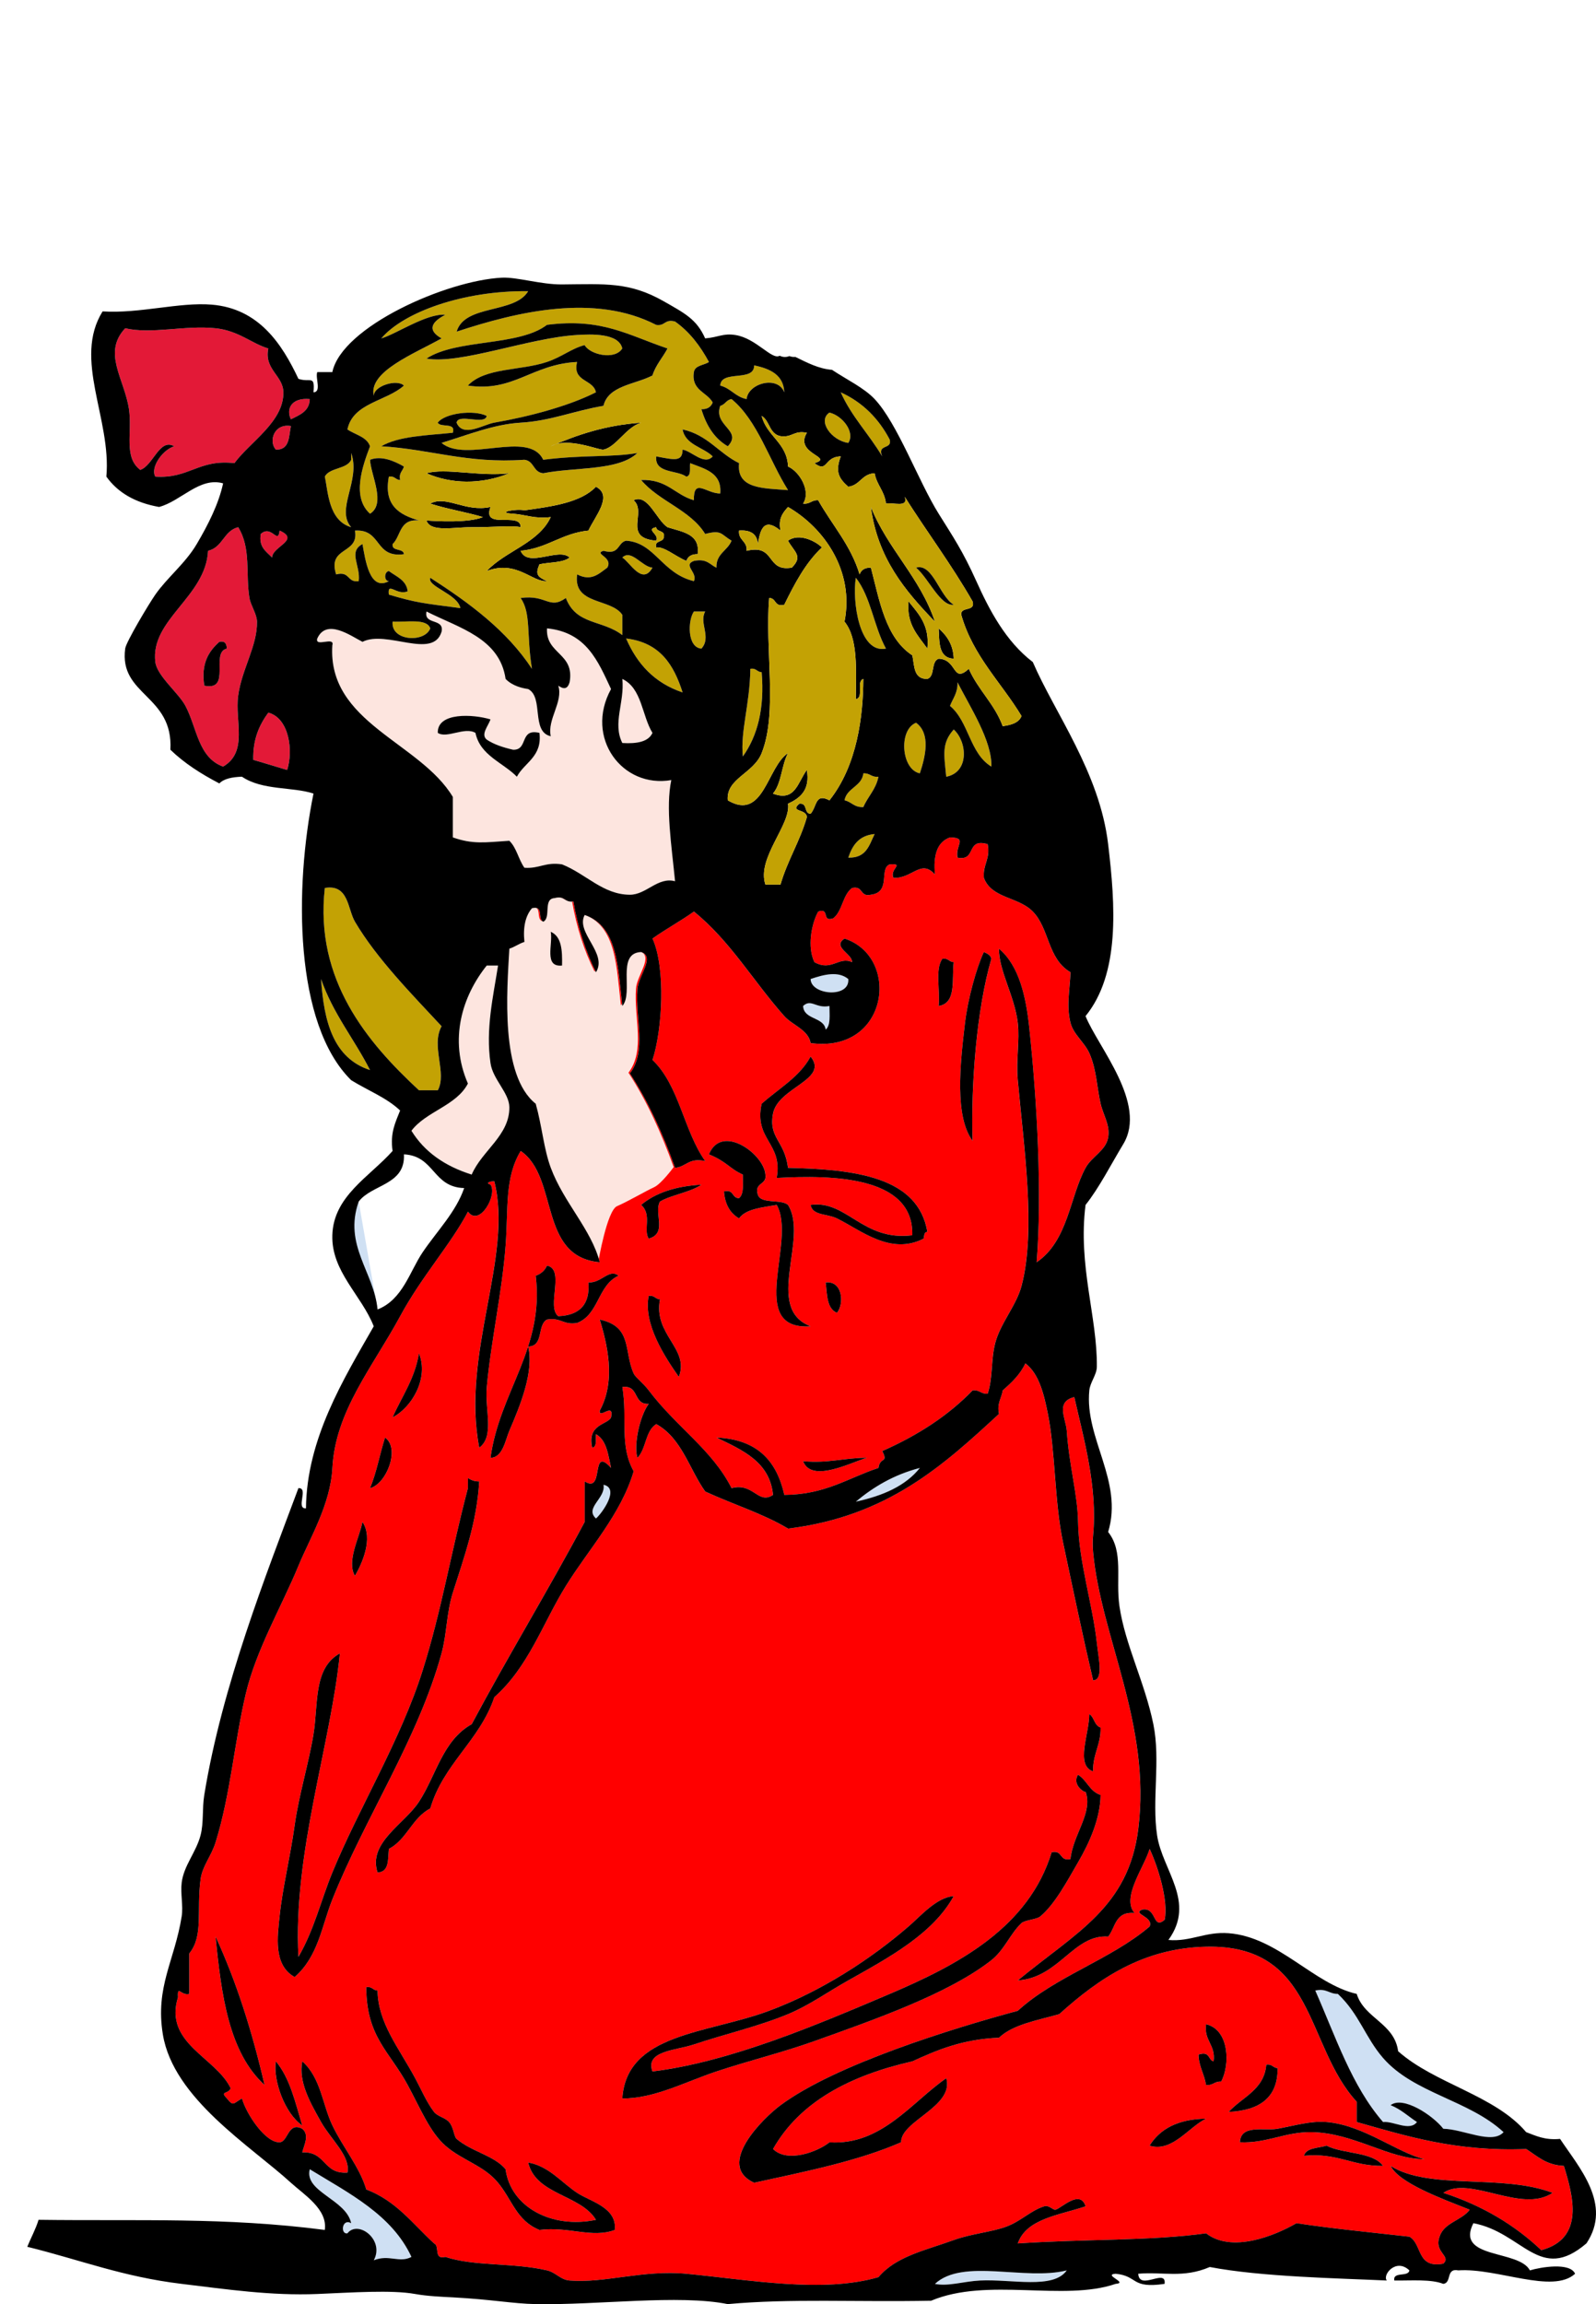 <?xml version="1.0" encoding="UTF-8"?>
<svg width="213.167" height="307.584" xmlns="http://www.w3.org/2000/svg" xmlns:svg="http://www.w3.org/2000/svg">
 <title>girl in red praying</title>
 <g>
  <title>Layer 1</title>
  <g transform="translate(213.167 307.584) scale(1.052, 0.48) translate(-213.167 -307.584)" id="svg_1">
   <path d="m71.377,69.39c1.966,-3.168 0.691,-10.462 0.956,-16.881c0.516,-12.483 1.949,-26.497 2.391,-39.38c0.355,-10.369 -0.143,-18.761 1.913,-26.257c4.88,7.311 2.196,29.449 10.041,30.944c-1.075,-9.151 -4.556,-16.518 -6.216,-26.255c-0.895,-5.25 -1.103,-11.503 -1.913,-17.817c-4.527,-7.888 -3.654,-31.389 -3.348,-43.134c0.707,-0.489 1.205,-1.387 1.913,-1.874c-0.197,-4.137 0.131,-7.247 0.957,-9.376c1.544,-0.839 0.672,3.058 1.435,3.751c1.034,-1.098 -0.064,-6.376 1.435,-6.565c1.351,-0.775 1.238,1.323 2.39,0.938c0.575,7.311 1.541,13.858 2.868,19.692c1.512,-5.334 -2.634,-11.036 -1.434,-15.941c4.258,3.212 4.206,14.88 4.781,25.317c1.479,-3.665 -0.823,-14.741 2.39,-15.005c1.812,1.35 -0.347,6.56 -0.477,10.316c-0.288,8.207 1.218,17.215 -0.956,23.441c2.351,7.895 4.188,16.793 5.738,26.257c1.447,-0.288 1.709,-2.901 3.825,-1.874c-2.727,-8.403 -3.296,-21.042 -6.694,-28.131c1.253,-8.277 1.697,-25.658 0,-33.757c1.686,-2.633 3.574,-4.867 5.26,-7.501c4.607,8.13 7.572,19.477 11.474,29.068c1.037,2.551 3.043,3.767 3.347,7.503c9.91,2.952 11.459,-23.963 4.303,-29.07c-1.624,2.351 1.002,4.216 0.957,6.565c-1.671,-1.71 -2.616,2.681 -4.782,0c-0.933,-4.18 -0.391,-10.624 0.479,-14.065c1.546,-1.158 0.366,3.034 1.913,1.874c1.185,-2.05 1.165,-6.464 2.391,-8.438c1.471,-0.698 0.918,2.573 2.392,1.874c2.609,-0.718 0.983,-7.287 2.389,-8.44c1.954,-0.282 -0.079,1.299 0.479,3.751c2.383,0.247 3.488,-5.325 5.259,-0.936c-0.216,-5.116 0.204,-8.98 1.914,-10.316c2.28,0.125 0.634,2.126 0.955,5.627c2.459,1.07 0.996,-5.55 3.825,-3.751c0.373,4.172 -0.636,5.627 -0.479,9.376c0.96,5.746 4.36,5.206 6.216,9.376c2.128,4.777 1.841,13.108 4.782,16.879c-0.088,4.925 -0.548,9.306 0,14.065c0.368,3.203 1.771,5.409 2.392,8.44c0.919,4.511 0.949,9.46 1.433,14.065c0.336,3.201 1.23,5.944 0.955,9.378c-0.29,3.655 -2.068,5.248 -2.867,8.44c-2.005,7.998 -2.212,20.317 -6.215,26.255c0.694,-18.666 0.079,-44.712 -0.958,-65.637c-0.394,-8.005 -1.239,-16.826 -3.825,-21.568c-0.022,6.162 1.983,13.092 2.392,20.628c0.263,4.837 -0.237,10.173 0,15.941c0.757,18.312 2.344,41.747 0.478,57.199c-0.671,5.556 -2.686,10.338 -3.346,15.939c-0.57,4.837 -0.268,9.554 -0.957,14.067c-0.858,0.119 -1.008,-1.147 -1.913,-0.938c-3.101,7.047 -6.991,12.546 -11.474,16.879c0.813,3.494 -0.283,1.486 -0.479,4.691c-3.848,2.767 -6.727,7.432 -11.954,7.501c-0.932,-9.112 -3.279,-15.454 -8.607,-15.941c3.315,3.503 6.763,6.743 7.174,15.941c-1.901,2.807 -2.464,-3.487 -5.261,-1.876c-2.477,-10.726 -6.969,-16.903 -10.518,-27.193c-0.708,-2.052 -1.693,-3.617 -1.914,-4.691c-1.279,-6.223 -0.133,-13.037 -4.303,-15.003c0.877,6.413 2.135,16.755 0,25.319c-0.142,2.507 1.855,-2.494 1.434,1.873c-0.418,2.105 -3.081,1.796 -2.39,8.44c0.648,-0.289 0.396,-2.347 0.477,-3.751c1.364,1.702 1.542,5.726 1.913,9.378c-2.674,-6.514 -0.789,7.36 -3.347,3.751c0,3.751 0,7.502 0,11.252c-4.635,19.039 -9.707,37.223 -14.345,56.259c-3.69,4.502 -4.506,14.221 -6.693,21.568c-1.869,6.272 -6.515,11.393 -5.26,19.69c1.511,-0.163 1.297,-3.707 1.435,-6.565c2.304,-2.671 2.939,-8.612 5.259,-11.254c1.649,-12.392 6.295,-18.908 8.129,-30.942c4.369,-8.478 6.109,-20.425 9.085,-30.944c2.899,-10.241 6.987,-19.871 8.606,-31.882c-1.835,-7.217 -0.764,-14.398 -1.434,-23.443c2.203,-0.568 1.304,4.945 3.348,4.691c-1.137,3.322 -1.942,11.496 -1.435,15.003c1.132,-2.468 0.974,-7.463 2.39,-9.374c3.249,3.945 4.17,12.451 6.216,18.752c3.464,3.522 7.377,6.162 10.52,10.314c12.623,-3.377 19.71,-17.603 26.774,-31.882c-0.276,-3.04 0.328,-4.361 0.479,-6.562c1.132,-2.157 2.213,-4.41 2.869,-7.501c1.794,2.877 2.419,9.16 2.867,14.063c0.946,10.29 0.84,24.546 1.913,35.633c1.311,13.546 2.56,26.605 3.825,38.444c1.346,-0.077 0.694,-5.924 0.479,-10.314c-0.529,-10.739 -2.31,-22.647 -2.392,-33.755c-0.055,-7.676 -1.131,-15.547 -1.433,-25.319c-0.105,-3.357 -1.479,-8.104 0.957,-9.374c1.187,11.454 2.975,25.029 2.389,38.444c-0.064,1.484 -0.062,3.201 0,4.691c1.016,23.763 7.383,47.845 5.74,76.889c-1.243,21.927 -7.915,28.811 -15.301,42.194c5.239,-0.737 7.088,-12.881 11.474,-12.19c0.942,-2.531 0.866,-7.06 3.349,-6.563c-1.704,-4.207 1.167,-12.498 1.913,-17.817c1.105,5.169 2.398,14.475 1.913,19.69c-1.574,2.977 -0.965,-3.617 -2.869,-2.811c-1.337,1.206 1.507,1.939 0.957,4.691c-4.891,9.16 -12.017,13.937 -16.736,23.441c-8.244,4.876 -23.135,14.911 -30.123,26.255c-2.171,3.525 -8.317,16.667 -3.347,21.568c6.533,-3.13 13.187,-6.021 18.648,-11.254c-0.045,-5.975 6.77,-9.904 5.738,-17.817c-4.339,6.534 -8.244,18.779 -14.823,17.817c-1.428,2.534 -5.31,5.893 -7.171,1.873c3.383,-13.051 9.682,-20.39 17.691,-24.381c3.157,-3.181 6.412,-6.177 10.996,-6.563c1.774,-3.707 4.873,-4.826 7.652,-6.562c4.994,-9.867 10.645,-18.371 18.646,-18.755c13.93,-0.669 12.539,27.466 19.126,43.132c0,1.876 0,3.751 0,5.627c6.417,3.98 12.679,8.266 21.516,7.502c1.393,1.957 2.511,4.458 4.78,4.691c1.125,8.093 2.732,20.146 -2.867,23.443c-3.33,-6.91 -7.408,-12.355 -12.432,-15.941c3.335,-4.975 9.908,5.88 13.866,0c-6.363,-5.348 -15.642,-0.691 -20.561,-7.502c1.068,4.792 6.504,9.12 10.041,12.191c-1.014,3.01 -3.275,3.575 -3.826,7.501c-0.747,4.394 1.528,5.334 0.479,7.501c-3.424,1.4 -2.654,-5.422 -4.303,-7.501c-4.813,-1.191 -9.709,-2.217 -14.345,-3.751c-2.796,3.549 -8.226,8.355 -11.474,2.811c-6.978,2.14 -15.427,1.565 -23.907,2.812c1.098,-6.913 5.251,-7.829 8.607,-10.314c-0.686,-4.88 -3.107,0.607 -3.825,0.94c-0.32,0.145 -0.807,-1.363 -1.433,-0.94c-1.686,1.138 -2.907,4.08 -4.783,5.627c-1.877,1.55 -4.418,1.946 -6.694,3.751c-3.687,2.921 -7.338,4.535 -9.562,10.314c-7.041,4.506 -16.171,0.79 -24.385,-0.94c-5.436,-1.143 -10.444,2.686 -14.822,1.876c-1.195,-0.22 -1.721,-2.219 -2.869,-2.814c-4.259,-2.202 -9.23,-1.057 -12.91,-3.751c-1.543,0.839 -0.671,-3.056 -1.434,-3.751c-2.682,-5.369 -4.797,-11.848 -8.606,-15.003c-0.844,-6.21 -2.944,-11.619 -4.304,-17.816c-1.268,-5.784 -1.455,-13.233 -3.825,-17.819c-0.506,5.742 1.01,11.485 2.39,16.879c1.248,4.872 3.762,9.499 3.348,14.065c-3.114,0.482 -2.707,-5.94 -5.738,-5.623c0.232,-2.133 0.948,-4.791 0,-6.567c-1.832,-2.067 -1.785,3.632 -2.869,3.754c-1.809,0.194 -4.266,-7.963 -4.782,-12.189c-1.122,1.365 -1.07,2.331 -1.913,0c-0.948,-2.164 0.121,-1.041 0.478,-2.816c-1.883,-8.661 -8.507,-12.473 -6.693,-25.315c-0.088,-3.593 0.391,-0.339 1.434,-0.938c0,-3.751 0,-7.502 0,-11.252c1.835,-4.925 0.9,-11.912 1.435,-20.632c0.229,-3.734 1.356,-6.364 1.913,-10.312c1.906,-13.495 2.366,-27.715 3.825,-41.262c1.323,-12.278 4.575,-24.366 6.693,-35.627c1.45,-7.716 4.062,-17.017 4.303,-27.193c0.377,-15.807 5.112,-28.045 8.606,-42.198c2.753,-11.153 6.427,-19.954 8.606,-29.068c1.453,4.363 3.774,-4.623 2.869,-7.503c-0.736,-0.497 -0.031,-0.977 0.477,-0.936c2.426,20.945 -4.232,47.783 -1.915,74.087zm10.519,-134.09c0.037,-4.134 -0.034,-8.058 -1.434,-9.378c0.292,3.491 -0.904,9.9 1.434,9.378zm51.163,15.939c-0.648,11.899 -1.313,25.96 0.955,32.82c-0.208,-15.322 0.487,-36.393 2.391,-50.636c-0.1,-1.054 -0.531,-1.46 -0.957,-1.876c-0.934,4.333 -2.026,12.982 -2.389,19.692zm-3.349,-4.687c2.308,-0.79 1.646,-7.401 1.913,-12.19c-0.61,-0.051 -0.661,-1.202 -1.433,-0.936c-0.962,2.803 -0.272,8.846 -0.479,13.127zm-22.471,27.193c-0.994,10.076 2.73,10.897 1.913,20.628c7.037,-0.845 17.433,-0.535 17.213,15.941c-6.335,1.719 -8.304,-9.865 -12.91,-8.44c0.235,3.001 2.112,2.415 3.348,3.753c3.025,3.276 6.812,10.345 10.997,5.625c0.106,-0.729 0.014,-1.851 0.479,-1.874c-1.172,-15.206 -8.989,-17.379 -17.691,-17.817c-0.442,-7.632 -2.472,-8.216 -1.913,-15.003c0.61,-7.423 7.171,-9.499 4.78,-15.941c-1.398,5.698 -4.067,8.905 -6.215,13.128zm0.477,19.692c-0.181,-5.717 -5.557,-14.336 -7.172,-5.625c2.258,2.016 2.644,4.022 4.304,5.625c-0.006,2.49 0.181,5.356 -0.478,6.565c-0.949,-0.013 -0.609,-2.56 -1.913,-1.876c0.121,3.514 0.751,6.03 1.913,7.503c0.868,-2.677 2.921,-3.023 4.782,-3.753c2.597,10.057 -3.967,34.988 4.302,33.758c-5.969,-5 -0.197,-24.421 -2.867,-33.758c-0.888,-1.695 -3.426,-0.156 -3.825,-2.813c-0.512,-3.505 1.187,-2.673 0.956,-5.627zm-15.779,8.438c1.406,2.739 0.24,6.891 0.957,9.38c2.428,-1.484 0.617,-7.093 1.434,-10.316c1.558,-1.946 3.812,-2.527 5.26,-4.689c-3.298,0.41 -5.848,2.285 -7.651,5.625zm-13.388,19.692c1.129,20.207 -4.573,32.135 -5.738,50.634c1.549,-0.039 1.879,-4.883 2.39,-7.501c1.334,-6.814 3.17,-16.421 2.391,-23.443c2.032,-0.075 1.099,-5.971 2.391,-7.501c1.773,-0.663 2.053,1.603 3.826,0.94c2.788,-2.347 2.607,-10.516 5.258,-13.13c-1.207,-2.092 -2.135,2.049 -3.825,1.876c0.212,6.041 -1.083,9.127 -3.825,9.376c-1.556,-2.574 0.915,-13.048 -1.435,-14.065c-0.267,1.352 -0.745,2.289 -1.433,2.814zm38.251,10.316c0.952,-2.552 0.703,-9.015 -1.435,-8.44c0.196,3.368 0.122,7.263 1.435,8.44zm-20.081,17.815c1.4,-7.914 -3.256,-11.622 -2.392,-21.568c-0.611,-0.051 -0.662,-1.202 -1.434,-0.936c-0.685,7.725 1.967,16.678 3.826,22.504zm-36.339,11.25c2.442,-2.725 4.632,-10.904 3.348,-17.816c-0.521,7.108 -2.172,11.998 -3.348,17.816zm-2.869,19.694c2.091,-1.114 3.868,-11.058 1.913,-14.065c-0.677,4.608 -1.071,9.775 -1.913,14.065zm54.987,-7.501c1.081,6.279 6.239,0.145 8.129,-0.94c-2.884,-0.027 -4.922,1.6 -8.129,0.94zm-42.556,7.501c-2.149,17.848 -3.336,33.934 -5.738,50.636c-2.795,19.446 -8.148,38.506 -11.475,56.261c-1.434,7.652 -2.302,15.904 -4.303,23.443c-0.721,-28.654 4.142,-59.341 5.259,-84.394c-3.393,4.101 -2.718,14.101 -3.348,22.506c-0.598,7.998 -1.866,17.013 -2.39,25.315c-0.557,8.795 -1.545,17.425 -1.913,25.319c-0.255,5.479 -0.833,13.563 1.913,16.876c2.997,-5.719 3.428,-14.144 4.781,-21.566c4.163,-22.84 10.901,-44.723 13.866,-68.451c0.679,-5.435 0.624,-11.256 1.434,-16.876c1.397,-9.7 3.053,-19.551 3.348,-30.944c-0.659,0.038 -1.05,-0.443 -1.435,-0.94c0.001,0.942 0.001,1.876 0.001,2.816zm-14.344,24.379c0.879,-3.3 2.371,-10.325 0.956,-15.003c-0.364,4.308 -2.049,10.952 -0.956,15.003zm93.714,54.387c-0.045,-4.777 1.002,-7.413 0.957,-12.19c-0.815,-0.59 -0.786,-2.831 -1.433,-3.751c0.002,5.508 -1.797,14.246 0.477,15.941zm-0.955,5.623c0.981,5.834 -1.586,11.892 -1.913,18.755c-1.472,0.698 -0.917,-2.574 -2.391,-1.876c-2.905,20.771 -11.702,31.138 -20.562,39.384c-8.967,8.348 -20.2,18.913 -30.122,21.568c-0.96,-5.781 2.986,-5.827 5.26,-7.507c3.854,-2.842 8.138,-4.967 11.954,-8.436c2.681,-2.442 4.922,-6.017 7.65,-9.378c5.134,-6.331 10.746,-12.905 13.387,-23.443c-2.146,0.286 -4.204,5.543 -5.738,8.44c-4.769,9.008 -10.969,17.94 -17.691,23.441c-7.884,6.452 -18.082,6.144 -18.647,24.383c4.037,0.075 7.948,-4.583 11.953,-7.501c4.076,-2.972 8.362,-5.255 12.432,-8.44c7.469,-5.852 17.074,-13.182 22.473,-22.506c1.651,-2.847 2.405,-7.41 3.825,-10.314c0.429,-0.874 1.891,-0.966 2.392,-1.873c1.876,-3.423 3.449,-10.004 4.78,-15.005c1.481,-5.552 2.826,-12.214 2.869,-18.754c-1.408,-0.988 -1.726,-4.115 -2.869,-5.623c-0.857,3.014 1.054,5.262 0.957,4.685zm-104.236,81.583c-1.561,-14.755 -3.554,-28.663 -6.215,-41.262c0.73,16.383 1.713,32.274 6.215,41.262zm18.171,0c1.665,6.747 2.823,13.105 4.781,16.876c2.146,4.132 4.875,5.466 6.694,10.318c1.815,4.837 2.355,10.569 5.259,13.125c3.68,-1.041 6.677,2.389 9.563,0c0.304,-6.285 -3.11,-7.888 -4.781,-10.314c-1.997,-2.899 -3.609,-7.454 -6.216,-8.44c0.97,9.041 6.636,8.865 8.606,15.941c-5.671,2.595 -10.849,-3.663 -11.475,-14.063c-1.416,-3.789 -4.325,-4.881 -6.216,-8.44c-0.357,-0.674 -0.361,-3.201 -0.956,-4.691c-0.49,-1.224 -1.468,-1.545 -1.913,-2.811c-0.945,-2.69 -1.677,-6.486 -2.391,-9.378c-2.136,-8.65 -4.713,-15.423 -4.782,-24.382c-0.611,-0.05 -0.662,-1.2 -1.434,-0.935c0.029,13.86 2.941,17.799 5.26,27.193zm102.322,-6.567c-0.751,-0.401 -0.409,-2.948 -1.913,-1.873c0.038,3.357 0.743,5.418 0.955,8.44c0.904,0.209 1.054,-1.057 1.913,-0.94c1.131,-4.467 1.088,-14.433 -1.913,-15.941c-0.286,4.625 1.244,5.689 0.958,10.314zm-115.71,17.817c-0.879,-6.402 -1.562,-13.189 -3.348,-17.819c-0.366,5.284 1.134,14.517 3.348,17.819zm117.623,-3.751c3.938,-0.405 6.256,-3.983 6.215,-12.19c-0.612,-0.053 -0.663,-1.202 -1.435,-0.938c-0.264,6.983 -3.065,8.993 -4.78,13.128zm-10.041,9.376c2.862,1.942 4.945,-5.132 7.172,-7.501c-3.602,0.125 -5.861,2.884 -7.172,7.501zm22.473,-6.563c-2.002,-0.361 -4.023,0.973 -6.216,1.873c-1.643,0.68 -4.696,-1.336 -4.782,3.754c3.359,0.352 5.765,-2.922 9.084,-2.814c5.382,0.172 9.763,7.52 14.345,7.501c-3.375,-1.645 -7.698,-9.46 -12.431,-10.314zm0,6.563c-1.064,0.727 -2.593,0.542 -2.869,2.816c4.284,-0.902 6.152,2.937 10.041,2.811c-1.318,-3.98 -5.042,-3.243 -7.172,-5.627z" fill-rule="evenodd" fill="#ff0000" clip-rule="evenodd" id="svg_2"/>
   <path d="m93.566,-3.034c-0.937,0.92 -3.411,4.068 -4.683,5.246c-1.272,1.178 -2.379,15.402 -2.379,15.402c-1.075,-9.151 -4.556,-16.518 -6.216,-26.255c-0.895,-5.25 -1.103,-11.503 -1.913,-17.816c-4.528,-7.888 -3.654,-31.389 -3.347,-43.134c0.706,-0.487 1.204,-1.387 1.911,-1.874c-0.196,-4.137 0.133,-7.247 0.957,-9.376c1.544,-0.839 0.674,3.058 1.436,3.751c1.035,-1.098 -0.066,-6.376 1.434,-6.565c1.352,-0.775 1.24,1.323 2.391,0.938c0.575,7.311 1.541,13.858 2.867,19.692c1.512,-5.334 -2.634,-11.036 -1.434,-15.941c4.26,3.212 4.206,14.88 4.78,25.317c1.479,-3.665 -0.82,-14.741 2.392,-15.005c1.811,1.35 -0.347,6.56 -0.476,10.316c-0.288,8.207 1.217,17.216 -0.957,23.441c2.35,7.895 4.187,16.793 5.738,26.257c-0.001,0.002 -1.565,4.687 -2.501,5.607z" fill-rule="evenodd" fill="#fde5df" clip-rule="evenodd" id="svg_3"/>
   <path d="m32.647,-209.104c-1.859,-2.356 -2.664,5.376 -4.303,6.565c-2.146,-3.538 -0.996,-10.411 -1.434,-16.877c-0.574,-8.465 -3.407,-15.644 -0.478,-22.506c3.349,1.715 7.563,-0.896 11.475,0c2.926,0.672 4.549,4.218 6.694,5.625c-0.558,5.84 1.885,7.487 1.913,12.19c0.049,8.209 -4.244,13.805 -6.216,19.692c-4.569,-1.145 -5.735,4.383 -10.041,3.751c-0.65,-2.439 0.842,-7.337 2.391,-8.44z" fill-rule="evenodd" fill="#e31937" clip-rule="evenodd" id="svg_4"/>
   <path d="m106.281,-231.609c2.064,0.953 3.737,2.672 3.825,7.501c-0.821,-4.784 -4.588,-2.53 -4.782,1.874c-1.44,-0.614 -1.979,-2.996 -3.347,-3.751c0.093,-4.506 4.334,-0.874 4.303,-5.625z" fill-rule="evenodd" fill="#c3a204" clip-rule="evenodd" id="svg_5"/>
   <path d="m117.277,-224.107c2.851,2.853 4.835,7.401 6.215,13.128c0.359,2.89 -1.648,1.143 -0.954,4.687c-1.651,-6.14 -3.902,-11.104 -5.261,-17.816z" fill-rule="evenodd" fill="#c3a204" clip-rule="evenodd" id="svg_6"/>
   <path d="m49.86,-222.231c-0.031,3.379 -1.267,4.39 -2.391,5.625c-0.65,-2.84 0.064,-6.096 2.391,-5.625z" fill-rule="evenodd" fill="#e31937" clip-rule="evenodd" id="svg_7"/>
   <path d="m115.843,-218.48c1.671,0.865 3.292,5.512 2.392,8.44c-2.1,-0.625 -3.973,-6.113 -2.392,-8.44z" fill-rule="evenodd" fill="#c3a204" clip-rule="evenodd" id="svg_8"/>
   <path d="m91.937,-215.668c-1.936,1.283 -3.145,6.732 -4.781,7.501c-0.538,0.255 -4.552,-3.655 -6.693,-0.938c3.326,-3.163 6.895,-5.856 11.474,-6.563z" fill-rule="evenodd" clip-rule="evenodd" id="svg_9"/>
   <path d="m47.469,-214.731c-0.281,2.886 -0.122,6.637 -1.913,6.565c-0.957,-2.345 -0.221,-7.377 1.913,-6.565z" fill-rule="evenodd" fill="#e31937" clip-rule="evenodd" id="svg_10"/>
   <path d="m55.12,-207.228c1.246,7.639 -2.015,15.641 0,20.628c-2.887,-1.825 -2.933,-9.94 -3.347,-14.065c0.597,-2.58 2.8,-2.012 3.347,-4.689c0,-0.625 0,-1.25 0,-1.874z" fill-rule="evenodd" fill="#c3a204" clip-rule="evenodd" id="svg_11"/>
   <path d="m64.683,-201.603c2.396,-1.552 6.817,0.991 10.519,0c-3.627,3.219 -7.399,2.992 -10.519,0z" fill-rule="evenodd" clip-rule="evenodd" id="svg_12"/>
   <path d="m86.199,-197.85c2.208,2.496 -0.124,8.196 -0.956,12.189c-3.432,0.773 -5.159,4.885 -8.606,5.627c0.923,4.9 4.833,-1.041 6.216,1.874c-0.838,1.482 -2.548,1.255 -3.826,1.874c-0.546,2.748 -0.281,3.481 0.956,4.687c-1.869,0.357 -3.889,-5.986 -7.65,-2.813c2.394,-5.62 6.579,-7.729 8.129,-15.003c-2.036,0.555 -3.163,-0.674 -4.782,-0.936c-2.334,-0.3 0.462,-1.482 1.434,-0.938c3.586,-1.092 7.178,-2.175 9.085,-6.561z" fill-rule="evenodd" clip-rule="evenodd" id="svg_13"/>
   <path d="m94.806,-183.785c0.263,-2.08 -0.914,-1.336 -0.958,-2.814c-1.431,0.616 0.459,2.005 0,3.751c-4.326,-0.793 -1.115,-7.861 -2.868,-11.252c1.805,-1.942 2.907,5.526 4.303,7.501c1.871,1.33 4.183,1.799 3.825,7.501c-0.818,-0.04 -1.239,0.696 -1.434,1.874c-1.478,-1.374 -2.815,-4.06 -3.826,-3.751c-0.262,-2.078 0.914,-1.334 0.958,-2.811z" fill-rule="evenodd" clip-rule="evenodd" id="svg_14"/>
   <path d="m65.161,-193.163c2.046,-2.415 4.46,2.481 7.65,0.938c-1.123,6.58 3.875,1.153 3.825,5.625c-1.025,-0.557 -3.74,0.061 -6.216,0c-2.189,-0.055 -5.256,1.515 -5.738,-1.874c1.318,0.238 5.385,0.705 7.172,-0.938c-2.152,-1.405 -4.587,-2.256 -6.693,-3.751z" fill-rule="evenodd" clip-rule="evenodd" id="svg_15"/>
   <path d="m121.104,-192.225c2.148,11.725 6.254,19.613 8.127,31.882c-3.771,-8.548 -7.275,-17.616 -8.127,-31.882z" fill-rule="evenodd" clip-rule="evenodd" id="svg_16"/>
   <path d="m40.776,-186.6c1.669,5.845 0.923,13.048 1.433,19.692c0.159,2.061 0.94,4.464 0.956,6.565c0.054,6.774 -1.932,13.171 -2.39,20.628c-0.432,7.049 1.287,15.597 -1.913,19.692c-3.177,-2.518 -3.301,-10.73 -4.782,-16.877c-0.866,-3.597 -3.607,-8.337 -3.825,-12.19c-0.665,-11.822 6.403,-18.123 6.694,-30.944c1.892,-0.98 1.963,-5.53 3.826,-6.565zm-4.303,44.071c3.518,1.585 0.718,-9.22 2.868,-10.312c-0.053,-1.145 -0.143,-2.221 -0.956,-1.874c-1.36,2.644 -2.343,6.028 -1.913,12.187z" fill-rule="evenodd" fill="#e31937" clip-rule="evenodd" id="svg_17"/>
   <path d="m46.035,-185.662c2.694,2.639 -0.952,4.441 -0.955,7.503c-0.731,-1.695 -1.724,-2.873 -1.435,-6.565c1.382,-2.708 2.18,3.166 2.39,-0.938z" fill-rule="evenodd" fill="#e31937" clip-rule="evenodd" id="svg_18"/>
   <path d="m89.546,-178.16c1.129,-2.453 2.487,2.567 3.825,2.813c-1.293,5.053 -2.844,-1.475 -3.825,-2.813z" fill-rule="evenodd" fill="#c3a204" clip-rule="evenodd" id="svg_19"/>
   <path d="m119.192,-172.533c1.916,5.306 2.292,13.631 3.825,19.692c-3.426,1.528 -4.296,-13.387 -3.825,-19.692z" fill-rule="evenodd" fill="#c3a204" clip-rule="evenodd" id="svg_20"/>
   <path d="m125.884,-165.97c1.266,3.456 2.701,6.582 2.392,13.128c-1.179,-3.624 -2.662,-6.66 -2.392,-13.128z" fill-rule="evenodd" clip-rule="evenodd" id="svg_21"/>
   <path d="m64.683,-163.157c4.175,4.625 9.291,7.406 10.041,18.752c0.9,2.043 2.213,2.604 2.868,2.814c2.011,2.309 0.318,11.879 2.869,13.128c-0.477,-4.696 1.601,-9.532 0.956,-14.067c0.689,1.05 1.166,1.011 1.435,-0.936c0.675,-8.2 -3.056,-7.758 -2.869,-15.003c5.018,1.098 6.48,9.173 8.129,16.877c-3.397,13.552 1.437,27.686 7.651,25.317c-0.732,7.663 0.02,17.889 0.477,28.131c-2.19,-1.294 -3.639,3.765 -5.738,3.751c-3.405,-0.028 -5.529,-5.741 -8.607,-8.44c-2.127,-0.735 -2.868,1.25 -4.782,0.936c-0.747,-2.287 -0.989,-5.563 -1.913,-7.501c-3.133,0.465 -4.628,1.021 -7.172,-0.936c0,-3.751 0,-7.501 0,-11.252c-4.176,-15.272 -15.943,-20.591 -15.3,-42.194c0.342,-2.545 -2.255,0.671 -1.913,-1.874c1.174,-5.653 4.231,-0.755 5.738,0.938c3.041,-3.406 8.952,5.019 10.041,-2.814c0.376,-3.866 -2.289,-1.761 -1.913,-5.627zm1.433,33.758c1.148,1.667 3.411,-1.779 4.782,0c0.603,6.318 3.47,8.198 5.258,12.19c0.982,-4.016 3.23,-5.546 2.869,-12.19c-2.597,-1.345 -1.369,4.817 -3.347,4.687c-1.271,-0.634 -2.435,-1.477 -3.348,-2.813c-0.787,-1.457 0.164,-3.655 0.478,-5.625c-2.157,-1.446 -6.781,-2.074 -6.693,3.751z" fill-rule="evenodd" fill="#fde5df" clip-rule="evenodd" id="svg_22"/>
   <path d="m98.631,-163.157c0.477,0 0.956,0 1.434,0c-0.821,3.203 0.84,7.093 -0.477,10.314c-1.825,-0.297 -1.746,-7.848 -0.957,-10.314z" fill-rule="evenodd" fill="#c3a204" clip-rule="evenodd" id="svg_23"/>
   <path d="m60.38,-160.343c1.804,0.209 4.327,-0.984 4.781,1.874c-0.702,4.086 -5.044,3.579 -4.781,-1.874z" fill-rule="evenodd" fill="#c3a204" clip-rule="evenodd" id="svg_24"/>
   <path d="m129.71,-158.468c1.041,2.023 1.849,4.504 1.913,8.438c-1.963,-0.213 -1.812,-4.57 -1.913,-8.438z" fill-rule="evenodd" clip-rule="evenodd" id="svg_25"/>
   <path d="m90.024,-155.656c4.36,1.142 6.072,7.472 7.173,15.003c-3.598,-2.635 -5.794,-8.018 -7.173,-15.003z" fill-rule="evenodd" fill="#c3a204" clip-rule="evenodd" id="svg_26"/>
   <path d="m38.385,-154.718c0.814,-0.344 0.903,0.731 0.956,1.874c-2.151,1.094 0.648,11.899 -2.868,10.312c-0.431,-6.157 0.552,-9.541 1.913,-12.187z" fill-rule="evenodd" clip-rule="evenodd" id="svg_27"/>
   <path d="m105.802,-147.216c0.773,-0.266 0.823,0.885 1.436,0.936c0.385,10.134 -0.533,17.709 -2.391,23.443c-0.329,-7.01 0.881,-14.309 0.955,-24.379z" fill-rule="evenodd" fill="#c3a204" clip-rule="evenodd" id="svg_28"/>
   <path d="m89.546,-144.404c2.499,2.6 2.471,10.158 3.825,15.005c-0.503,2.452 -1.942,3.065 -3.825,2.813c-1.27,-5.519 0.31,-11.3 0,-17.817z" fill-rule="evenodd" fill="#fde5df" clip-rule="evenodd" id="svg_29"/>
   <path d="m132.1,-143.466c1.609,6.933 4.395,16.267 4.303,23.443c-2.765,-3.643 -2.858,-12.524 -5.258,-16.877c0.372,-2.085 1.004,-3.657 0.956,-6.565z" fill-rule="evenodd" fill="#c3a204" clip-rule="evenodd" id="svg_30"/>
   <path d="m44.601,-135.026c2.646,1.534 3.191,10.583 2.391,15.939c-1.444,-0.92 -2.85,-1.913 -4.303,-2.813c-0.062,-5.746 0.776,-9.73 1.913,-13.127z" fill-rule="evenodd" fill="#e31937" clip-rule="evenodd" id="svg_31"/>
   <path d="m72.811,-133.15c-0.315,1.97 -1.265,4.168 -0.478,5.625c0.913,1.336 2.076,2.179 3.348,2.813c1.978,0.13 0.749,-6.032 3.347,-4.687c0.361,6.644 -1.887,8.174 -2.869,12.19c-1.789,-3.993 -4.657,-5.873 -5.258,-12.19c-1.371,-1.779 -3.635,1.667 -4.782,0c-0.089,-5.825 4.535,-5.196 6.693,-3.751z" fill-rule="evenodd" clip-rule="evenodd" id="svg_32"/>
   <path d="m126.841,-132.213c1.856,3.016 1.21,9.24 0.477,14.067c-2.37,-1.055 -2.726,-12.154 -0.477,-14.067z" fill-rule="evenodd" fill="#c3a204" clip-rule="evenodd" id="svg_33"/>
   <path d="m131.622,-130.339c1.713,3.368 2.005,11.914 -0.955,13.13c-0.267,-6.202 -0.616,-9.261 0.955,-13.13z" fill-rule="evenodd" fill="#c3a204" clip-rule="evenodd" id="svg_34"/>
   <path d="m120.147,-118.149c0.858,-0.117 1.007,1.149 1.913,0.938c-0.297,3.476 -1.344,5.491 -1.913,8.438c-1.188,0.145 -1.481,-1.473 -2.392,-1.874c0.291,-3.496 2.199,-3.817 2.392,-7.502z" fill-rule="evenodd" fill="#c3a204" clip-rule="evenodd" id="svg_35"/>
   <path d="m121.581,-101.271c-0.688,3.023 -1.031,6.73 -3.346,6.565c0.517,-3.362 1.319,-6.166 3.346,-6.565z" fill-rule="evenodd" fill="#c3a204" clip-rule="evenodd" id="svg_36"/>
   <path d="m66.117,-30.005c-0.797,0 -1.594,0 -2.39,0c-6.534,-13.264 -13.271,-30.68 -11.954,-56.261c3.037,-1.147 2.885,5.882 3.825,9.376c2.768,10.294 7.309,20.368 10.998,29.068c-1.385,5.568 0.725,12.945 -0.479,17.817z" fill-rule="evenodd" fill="#c3a204" clip-rule="evenodd" id="svg_37"/>
   <path d="m80.461,-74.078c1.401,1.319 1.471,5.244 1.434,9.378c-2.338,0.522 -1.142,-5.887 -1.434,-9.378z" fill-rule="evenodd" clip-rule="evenodd" id="svg_38"/>
   <path d="m135.446,-68.453c0.426,0.416 0.857,0.825 0.957,1.876c-1.904,14.241 -2.598,35.314 -2.391,50.636c-2.269,-6.86 -1.603,-20.921 -0.955,-32.82c0.364,-6.71 1.456,-15.358 2.389,-19.692z" fill-rule="evenodd" clip-rule="evenodd" id="svg_39"/>
   <path d="m130.188,-66.575c0.772,-0.266 0.823,0.885 1.433,0.936c-0.266,4.791 0.395,11.401 -1.913,12.19c0.208,-4.28 -0.482,-10.323 0.479,-13.127z" fill-rule="evenodd" clip-rule="evenodd" id="svg_40"/>
   <path d="m73.768,-64.7c-0.619,8.66 -1.596,17.671 -0.956,27.193c0.301,4.484 2.368,8.214 2.39,12.189c0.045,7.864 -3.474,12.068 -4.781,18.754c-3.423,-2.351 -6.01,-6.343 -7.65,-12.19c1.865,-5.407 5.706,-6.939 7.171,-13.129c-2.442,-12.287 -0.709,-24.34 2.391,-32.818c0.478,0.002 0.957,0.002 1.435,0.002z" fill-rule="evenodd" fill="#fde5df" clip-rule="evenodd" id="svg_41"/>
   <path d="m118.235,-60.948c0.218,5.407 -4.755,4.48 -4.782,0c1.745,-1.314 3.529,-2.257 4.782,0z" fill-rule="evenodd" fill="#cfe0f3" clip-rule="evenodd" id="svg_42"/>
   <path d="m51.295,-60.948c1.499,9.563 4.224,16.72 6.216,25.317c-4.673,-3.34 -5.854,-13.526 -6.216,-25.317z" fill-rule="evenodd" fill="#c3a204" clip-rule="evenodd" id="svg_43"/>
   <path d="m115.843,-53.448c-0.004,2.488 0.181,5.354 -0.478,6.565c-0.234,-3.604 -2.781,-2.671 -2.867,-6.565c1.032,-2.113 1.63,0.777 3.346,0z" fill-rule="evenodd" fill="#cfe0f3" clip-rule="evenodd" id="svg_44"/>
   <path d="m113.452,-39.381c2.391,6.442 -4.17,8.518 -4.78,15.941c-0.561,6.785 1.471,7.371 1.913,15.003c8.701,0.436 16.52,2.609 17.691,17.817c-0.465,0.024 -0.372,1.145 -0.479,1.874c-4.185,4.72 -7.971,-2.351 -10.997,-5.625c-1.235,-1.338 -3.112,-0.753 -3.348,-3.753c4.607,-1.426 6.576,10.156 12.91,8.44c0.22,-16.476 -10.176,-16.786 -17.213,-15.941c0.818,-9.731 -2.907,-10.554 -1.913,-20.628c2.149,-4.225 4.818,-7.432 6.215,-13.128z" fill-rule="evenodd" clip-rule="evenodd" id="svg_45"/>
   <path d="m106.76,-0.938c0.399,2.655 2.938,1.116 3.825,2.813c2.67,9.339 -3.101,28.758 2.867,33.758c-8.269,1.229 -1.704,-23.701 -4.302,-33.758c-1.861,0.729 -3.914,1.076 -4.782,3.753c-1.161,-1.473 -1.792,-3.989 -1.913,-7.503c1.303,-0.683 0.963,1.864 1.913,1.876c0.66,-1.209 0.473,-4.075 0.478,-6.565c-1.659,-1.603 -2.044,-3.611 -4.304,-5.625c1.615,-8.711 6.99,-0.092 7.172,5.625c0.231,2.956 -1.468,2.124 -0.956,5.627z" fill-rule="evenodd" clip-rule="evenodd" id="svg_46"/>
   <path d="m58.467,30.944c-3.202,2.743 -4.355,-17.834 -2.391,-30.008l2.391,30.008z" fill-rule="evenodd" fill="#cfe0f3" clip-rule="evenodd" id="svg_47"/>
   <path d="m99.588,-3.752c-1.448,2.162 -3.702,2.743 -5.26,4.689c-0.818,3.223 0.994,8.832 -1.434,10.316c-0.717,-2.488 0.449,-6.64 -0.957,-9.38c1.803,-3.338 4.353,-5.213 7.651,-5.625z" fill-rule="evenodd" clip-rule="evenodd" id="svg_48"/>
   <path d="m79.983,18.754c2.35,1.017 -0.121,11.49 1.435,14.065c2.742,-0.249 4.037,-3.333 3.825,-9.376c1.69,0.172 2.618,-3.971 3.825,-1.876c-2.652,2.613 -2.471,10.781 -5.258,13.13c-1.773,0.663 -2.053,-1.603 -3.826,-0.94c-1.292,1.53 -0.358,7.426 -2.391,7.501c0.779,7.021 -1.057,16.628 -2.391,23.443c-0.511,2.618 -0.841,7.463 -2.39,7.501c1.165,-18.501 6.866,-30.427 5.738,-50.634c0.688,-0.528 1.165,-1.464 1.433,-2.814z" fill-rule="evenodd" clip-rule="evenodd" id="svg_49"/>
   <path d="m115.365,23.443c2.138,-0.575 2.387,5.887 1.435,8.44c-1.313,-1.176 -1.239,-5.072 -1.435,-8.44z" fill-rule="evenodd" clip-rule="evenodd" id="svg_50"/>
   <path d="m92.893,27.194c0.772,-0.266 0.823,0.885 1.434,0.936c-0.864,9.946 3.791,13.653 2.392,21.568c-1.86,-5.827 -4.512,-14.779 -3.826,-22.504z" fill-rule="evenodd" clip-rule="evenodd" id="svg_51"/>
   <path d="m63.727,43.135c1.285,6.91 -0.904,15.089 -3.348,17.815c1.176,-5.819 2.827,-10.71 3.348,-17.815z" fill-rule="evenodd" clip-rule="evenodd" id="svg_52"/>
   <path d="m59.423,66.577c1.955,3.007 0.177,12.949 -1.913,14.065c0.842,-4.289 1.235,-9.457 1.913,-14.065z" fill-rule="evenodd" clip-rule="evenodd" id="svg_53"/>
   <path d="m120.626,72.201c-1.889,1.085 -7.048,7.217 -8.129,0.94c3.207,0.66 5.244,-0.967 8.129,-0.94z" fill-rule="evenodd" clip-rule="evenodd" id="svg_54"/>
   <path d="m119.192,84.391c2.227,-4.068 4.794,-7.474 8.127,-9.374c-1.785,4.938 -4.656,7.745 -8.127,9.374z" fill-rule="evenodd" fill="#cfe0f3" clip-rule="evenodd" id="svg_55"/>
   <path d="m69.942,77.828c0.385,0.497 0.776,0.977 1.435,0.94c-0.293,11.393 -1.95,21.244 -3.348,30.944c-0.809,5.62 -0.755,11.441 -1.434,16.876c-2.966,23.728 -9.703,45.613 -13.866,68.451c-1.353,7.423 -1.785,15.846 -4.781,21.566c-2.746,-3.313 -2.169,-11.397 -1.913,-16.876c0.368,-7.895 1.357,-16.526 1.913,-25.319c0.524,-8.302 1.792,-17.317 2.39,-25.315c0.63,-8.405 -0.047,-18.406 3.348,-22.506c-1.117,25.053 -5.982,55.741 -5.259,84.394c2.001,-7.538 2.869,-15.791 4.303,-23.443c3.327,-17.755 8.681,-36.815 11.475,-56.261c2.4,-16.702 3.589,-32.787 5.738,-50.636c-0.001,-0.942 -0.001,-1.876 -0.001,-2.816z" fill-rule="evenodd" clip-rule="evenodd" id="svg_56"/>
   <path d="m87.155,79.702c2.107,0.969 -0.198,7.941 -0.956,9.378c-1.487,-2.979 1.259,-5.611 0.956,-9.378z" fill-rule="evenodd" fill="#cfe0f3" clip-rule="evenodd" id="svg_57"/>
   <path d="m56.554,90.02c1.415,4.678 -0.077,11.703 -0.956,15.003c-1.093,-4.053 0.591,-10.697 0.956,-15.003z" fill-rule="evenodd" clip-rule="evenodd" id="svg_58"/>
   <path d="m148.836,143.466c0.647,0.92 0.619,3.161 1.433,3.751c0.045,4.777 -1.002,7.414 -0.957,12.19c-2.273,-1.695 -0.475,-10.433 -0.477,-15.941z" fill-rule="evenodd" clip-rule="evenodd" id="svg_59"/>
   <path d="m37.907,205.352c2.661,12.599 4.654,26.506 6.215,41.262c-4.503,-8.987 -5.485,-24.879 -6.215,-41.262z" fill-rule="evenodd" clip-rule="evenodd" id="svg_60"/>
   <path d="m57.033,219.421c0.772,-0.267 0.823,0.883 1.434,0.935c0.068,8.96 2.646,15.732 4.782,24.382c0.714,2.891 1.446,6.688 2.391,9.378c0.445,1.266 1.423,1.587 1.913,2.811c0.595,1.488 0.599,4.015 0.956,4.691c1.891,3.558 4.8,4.65 6.216,8.44c0.625,10.4 5.804,16.658 11.475,14.063c-1.97,-7.076 -7.636,-6.902 -8.606,-15.941c2.608,0.986 4.22,5.541 6.216,8.44c1.672,2.426 5.085,4.029 4.781,10.314c-2.886,2.389 -5.883,-1.041 -9.563,0c-2.904,-2.558 -3.444,-8.288 -5.259,-13.125c-1.819,-4.85 -4.548,-6.186 -6.694,-10.318c-1.958,-3.771 -3.116,-10.129 -4.781,-16.876c-2.32,-9.394 -5.232,-13.334 -5.26,-27.193z" fill-rule="evenodd" clip-rule="evenodd" id="svg_61"/>
   <path d="m177.524,220.356c1.461,-0.674 1.743,0.962 2.87,0.94c2.706,5.57 3.48,12.124 5.738,17.819c3.903,9.839 10.87,11.646 15.3,20.626c-1.46,3.533 -5.091,-0.836 -7.65,-0.94c-1.307,-3.701 -5.114,-9.253 -6.694,-6.561c1.327,1.149 2.238,3.117 3.348,4.689c-0.946,2.695 -2.983,-0.324 -4.303,0c-3.983,-10.01 -6.032,-23.807 -8.608,-36.573z" fill-rule="evenodd" fill="#cfe0f3" clip-rule="evenodd" id="svg_62"/>
   <path d="m163.658,229.733c3,1.508 3.043,11.474 1.913,15.941c-0.859,-0.117 -1.008,1.149 -1.913,0.94c-0.213,-3.022 -0.917,-5.083 -0.955,-8.44c1.503,-1.076 1.161,1.473 1.913,1.873c0.285,-4.625 -1.245,-5.689 -0.958,-10.314z" fill-rule="evenodd" clip-rule="evenodd" id="svg_63"/>
   <path d="m45.557,240.047c1.785,4.628 2.468,11.415 3.348,17.819c-2.213,-3.304 -3.714,-12.537 -3.348,-17.819z" fill-rule="evenodd" clip-rule="evenodd" id="svg_64"/>
   <path d="m171.307,240.985c0.772,-0.266 0.823,0.883 1.435,0.938c0.041,8.207 -2.278,11.787 -6.215,12.19c1.715,-4.136 4.516,-6.146 4.78,-13.128z" fill-rule="evenodd" clip-rule="evenodd" id="svg_65"/>
   <path d="m163.658,255.988c-2.227,2.369 -4.309,9.442 -7.172,7.501c1.311,-4.617 3.57,-7.377 7.172,-7.501z" fill-rule="evenodd" clip-rule="evenodd" id="svg_66"/>
   <path d="m191.389,267.239c-4.581,0.02 -8.963,-7.329 -14.345,-7.501c-3.32,-0.108 -5.726,3.168 -9.084,2.814c0.086,-5.088 3.138,-3.075 4.782,-3.754c2.194,-0.9 4.215,-2.235 6.216,-1.873c4.735,0.856 9.058,8.67 12.431,10.314z" fill-rule="evenodd" clip-rule="evenodd" id="svg_67"/>
   <path d="m186.13,269.117c-3.89,0.125 -5.757,-3.712 -10.041,-2.811c0.277,-2.274 1.806,-2.089 2.869,-2.816c2.131,2.384 5.855,1.647 7.172,5.627z" fill-rule="evenodd" clip-rule="evenodd" id="svg_68"/>
   <path d="m49.86,270.057c5.017,6.723 10.434,12.67 12.91,24.377c-1.537,1.803 -2.836,-0.779 -4.783,0.938c1.413,-5.699 -1.996,-11.309 -3.347,-7.502c-0.928,0.37 -0.699,-4.269 0.477,-2.811c-0.647,-6.677 -5.992,-8.701 -5.257,-15.003z" fill-rule="evenodd" fill="#cfe0f3" clip-rule="evenodd" id="svg_69"/>
   <path d="m145.967,298.183c-1.684,5.33 -7,2.386 -10.997,2.814c-2.084,0.222 -4.059,1.711 -5.74,0.936c3.575,-7.241 11.423,-0.821 16.737,-3.751z" fill-rule="evenodd" fill="#cfe0f3" clip-rule="evenodd" id="svg_70"/>
   <path d="m65.161,-172.533c-0.433,2.446 3.456,4.449 3.826,8.44c-4.971,-1.431 -5.572,-1.504 -9.085,-3.753c-0.219,-3.846 1.022,0.383 2.391,-0.936c-0.168,-3.108 -1.432,-4.068 -2.391,-5.625c-0.609,0.213 -0.627,2.798 0,2.813c-2.456,2.91 -2.991,-5.988 -3.348,-10.312c-1.867,2.144 -0.206,6.034 -0.478,10.312c-1.506,0.454 -1.082,-2.877 -2.868,-1.874c-1.142,-7.864 2.946,-5.477 2.391,-12.19c3.434,-0.484 2.447,7.705 6.216,6.565c-0.054,-1.77 -1.581,-0.65 -1.435,-2.813c1.082,-2.254 0.837,-7.109 3.348,-6.565c-2.544,-1.576 -4.514,-4.277 -3.825,-12.19c0.772,-0.264 0.823,0.887 1.434,0.938c-0.203,-1.961 0.328,-2.485 0.478,-3.751c-1.27,-1.605 -2.886,-3.087 -4.304,-1.874c0.121,4.42 2.05,12.216 0,15.003c-2.347,-4.628 -0.973,-13.139 0,-18.755c-0.401,-2.651 -1.878,-3.19 -2.868,-4.687c0.694,-7.393 4.943,-7.809 7.173,-12.19c-0.832,-1.871 -3.795,0.006 -3.826,2.814c-0.706,-6.719 5.171,-11.705 8.607,-15.941c-1.898,-2.344 -1.236,-4.614 0.477,-6.565c-2.343,-0.478 -6.357,5.488 -8.129,6.563c2.818,-7.293 10.408,-13.343 18.647,-13.128c-1.707,6.342 -8.057,3.578 -9.084,11.252c7.795,-5.618 17.545,-10.673 25.341,-1.874c1.153,0.383 1.04,-1.713 2.391,-0.938c1.868,2.901 3.21,6.833 4.303,11.252c-0.635,0.944 -1.779,0.887 -1.913,2.814c-0.36,5.079 1.65,5.515 2.391,8.44c-0.21,1.153 -0.613,1.924 -1.435,1.874c0.605,4.438 1.61,8.093 3.348,10.312c1.93,-4.456 -1.877,-5.658 -0.957,-11.252c0.628,-0.33 0.753,-1.649 1.434,-1.874c3.294,5.918 4.782,17.007 7.174,25.317c-3.072,-0.541 -6.577,-0.233 -6.216,-7.501c-2.582,-2.75 -3.973,-7.837 -7.172,-9.376c0.35,4.313 2.606,4.89 3.826,7.501c-1.075,2.65 -2.69,-1.541 -3.826,-1.874c-0.023,3.485 -1.07,2.813 -3.348,1.874c-0.216,4.802 2.586,3.683 3.826,5.627c0.648,-0.291 0.396,-2.347 0.477,-3.751c1.891,1.607 4.056,2.673 3.825,8.44c-1.788,0.038 -3.396,-4.498 -3.347,1.874c-2.423,-1.501 -3.375,-5.885 -6.695,-5.625c2.253,5.898 6.267,8.339 8.129,15.003c2.107,-1.22 1.959,0.051 3.347,1.874c-0.49,2.789 -1.99,3.595 -1.913,7.501c-0.85,-0.832 -1.214,-2.617 -2.867,-1.874c-1.454,1.156 0.519,3.225 0,5.625c-4.075,-2.146 -4.949,-10.745 -8.607,-11.252c-1.139,0.579 -0.785,4.086 -2.868,2.814c-1.3,0.858 1.274,1.743 0.478,4.687c-1.108,1.765 -2.036,3.877 -3.825,1.874c-0.549,8.579 4.309,6.552 5.738,11.252c0,1.876 0,3.753 0,5.627c-2.569,-4.333 -5.844,-2.719 -7.172,-10.316c-2.145,3.331 -2.409,-1.01 -5.738,0c1.346,4.258 0.722,10.135 1.434,19.692c-3.188,-10.629 -7.905,-18.257 -12.91,-25.317zm14.822,-70.328c-3.611,6.043 -11.435,3.83 -15.3,9.378c4.317,1.666 12.949,-5.753 19.126,-6.565c1.756,-0.229 5.304,-0.585 5.738,3.751c-0.962,3.366 -4.132,1.691 -4.781,-0.936c-1.701,0.971 -2.859,3.269 -4.782,4.687c-3.36,2.481 -7.871,1.51 -10.041,6.565c5.801,1.911 8.097,-5.924 13.867,-6.565c-0.641,5.633 2.06,4.713 2.39,8.44c-3.414,3.782 -8.401,6.739 -12.91,8.44c-1.384,0.52 -3.977,4.284 -4.781,0c0.212,-2.71 3.613,0.834 3.825,-1.874c-1.634,-1.786 -5.317,-0.775 -6.216,1.874c0.353,1.495 2.34,-0.214 1.913,2.813c-3.291,0.735 -6.865,0.916 -9.084,3.751c6.274,0.826 10.908,4.865 18.169,3.753c1.273,0.319 1.093,3.481 2.392,3.751c4.046,-1.755 9.557,-0.638 11.953,-5.625c-3.409,1.273 -6.604,0.432 -11.953,1.874c-1.823,-8.407 -9.8,1.055 -12.91,-4.689c3.263,-2.168 6.617,-5.187 10.041,-5.625c3.815,-0.489 6.673,-3.249 10.519,-4.689c0.622,-5.656 4.001,-5.907 6.216,-8.438c0.42,-2.93 1.3,-4.953 1.913,-7.503c-5.054,-3.732 -8.332,-8.522 -15.303,-6.565zm0.478,33.757c2.141,-2.715 6.155,1.193 6.693,0.938c1.636,-0.768 2.845,-6.219 4.781,-7.501c-4.578,0.707 -8.147,3.401 -11.474,6.563zm-5.26,7.501c-3.701,0.991 -8.122,-1.552 -10.519,0c3.121,2.992 6.893,3.219 10.519,0zm1.913,10.314c-0.973,-0.544 -3.767,0.639 -1.434,0.938c1.618,0.264 2.745,1.492 4.782,0.936c-1.55,7.276 -5.735,9.385 -8.129,15.003c3.762,-3.174 5.782,3.168 7.65,2.813c-1.238,-1.206 -1.502,-1.939 -0.956,-4.687c1.278,-0.619 2.987,-0.392 3.826,-1.874c-1.383,-2.917 -5.293,3.023 -6.216,-1.874c3.447,-0.744 5.174,-4.854 8.606,-5.627c0.832,-3.993 3.165,-9.693 0.956,-12.189c-1.907,4.387 -5.499,5.469 -9.085,6.561zm16.735,10.316c1.011,-0.31 2.349,2.375 3.826,3.751c0.195,-1.18 0.616,-1.915 1.434,-1.874c0.358,-5.702 -1.954,-6.171 -3.825,-7.501c-1.397,-1.975 -2.498,-9.444 -4.303,-7.501c1.754,3.392 -1.458,10.459 2.868,11.252c0.459,-1.746 -1.431,-3.133 0,-3.751c0.044,1.479 1.22,0.735 0.958,2.814c-0.044,1.475 -1.219,0.731 -0.958,2.811zm-21.993,-8.44c-1.787,1.644 -5.854,1.176 -7.172,0.938c0.482,3.39 3.549,1.82 5.738,1.874c2.476,0.061 5.191,-0.557 6.216,0c0.05,-4.473 -4.948,0.955 -3.825,-5.625c-3.19,1.541 -5.604,-3.355 -7.65,-0.938c2.106,1.495 4.541,2.345 6.694,3.751z" fill-rule="evenodd" fill="#c3a204" clip-rule="evenodd" id="svg_71"/>
   <path d="m211.951,290.681c3.327,-10.897 -0.974,-21.194 -3.347,-29.066c-1.959,0.401 -3.064,-0.87 -4.303,-1.876c-3.991,-10.297 -11.619,-13.473 -16.256,-22.503c-0.471,-7.829 -4.287,-9.097 -5.259,-15.941c-5.502,-2.767 -9.963,-15.816 -16.256,-16.879c-2.982,-0.5 -4.801,2.417 -7.65,1.876c3.518,-10.635 -0.754,-19.28 -1.436,-29.069c-0.685,-9.836 0.459,-20.898 -0.477,-30.944c-1.095,-11.721 -3.595,-22.131 -4.303,-32.817c-0.505,-7.632 0.559,-15.113 -1.436,-20.632c1.964,-14.155 -3.006,-26 -2.389,-39.382c0.103,-2.252 0.944,-4.33 0.955,-6.563c0.074,-13.759 -2.417,-28.188 -1.434,-45.011c1.714,-4.7 3.255,-11.36 4.78,-16.877c3.119,-11.271 -3.215,-27.069 -4.78,-35.633c4.383,-11.804 3.798,-30.724 2.867,-47.821c-1.081,-19.937 -6.774,-36.45 -9.562,-50.636c-3.444,-5.757 -5.533,-14.521 -7.172,-22.506c-1.714,-8.348 -2.936,-12.271 -4.782,-18.752c-2.588,-9.09 -5.222,-25.108 -8.129,-31.882c-1.331,-3.104 -3.577,-5.458 -5.413,-8.134c-1.688,-0.282 -3.171,-2.006 -4.652,-3.59c-0.152,0.029 -0.31,0.022 -0.475,-0.048c-0.102,-0.042 -0.192,-0.123 -0.292,-0.178c-0.354,0.322 -0.78,0.365 -1.223,-0.099c-0.001,0 -0.001,-0.002 -0.002,-0.002c-0.989,1.295 -2.971,-4.868 -5.636,-5.766c-1.574,-0.53 -2.098,0.63 -3.825,0.94c-1.071,-5.277 -2.527,-6.908 -5.258,-10.316c-4.34,-5.414 -7.39,-4.793 -12.91,-4.687c-2.697,0.051 -5.706,-2.091 -7.65,-1.876c-7.009,0.771 -20.301,13.599 -21.516,26.257l-1.913,0c-0.275,1.647 0.578,5.51 -0.478,5.625c0.192,-4.971 -0.382,-2.624 -1.913,-3.751c-2.078,-9.642 -5.001,-19.536 -10.998,-20.63c-4.127,-0.753 -9.156,2.538 -13.866,1.874c-3.783,13.293 1.135,29.839 0.479,45.947c1.426,4.39 3.63,7.256 6.693,8.44c2.773,-1.598 5.151,-8.436 8.129,-6.565c-0.564,5.735 -1.907,11.529 -3.348,16.879c-1.458,5.416 -3.739,9.288 -5.259,14.063c-0.804,2.527 -3.71,13.145 -3.825,15.005c-0.806,13.094 6.125,12.874 5.738,28.13c1.759,3.74 3.899,6.732 6.216,9.376c0.59,-1.343 1.644,-1.775 2.868,-1.873c2.62,3.875 6.421,2.767 9.085,4.687c-2.433,26.182 -2.468,64.059 4.781,79.704c2.069,2.822 4.525,4.883 6.216,8.44c-0.578,3.241 -1.295,6.213 -0.956,11.252c-2.946,7.228 -7.51,12.542 -7.65,23.441c-0.131,10.069 3.701,16.643 5.258,25.319c-3.873,14.847 -8.505,31.287 -8.606,50.636c-1.353,0.152 0.398,-5.781 -0.956,-5.627c-4.117,24.164 -9.705,55.057 -11.954,85.327c-0.287,3.861 -0.049,7.681 -0.477,11.254c-0.567,4.715 -2.124,8.377 -2.391,13.128c-0.172,3.049 0.212,6.452 0,9.378c-0.897,12.381 -3.377,19.591 -2.391,32.817c1.329,17.827 11.107,30.955 16.257,41.262c1.646,3.293 4.687,7.364 4.304,13.125c-12.697,-3.61 -23.594,-2.435 -36.34,-2.813c-0.38,2.695 -0.968,4.98 -1.434,7.501c6.765,3.655 12.104,8.341 19.603,10.314c5.601,1.477 11.363,3.349 17.213,2.814c4.48,-0.409 9.431,-1.182 12.431,0c1.556,0.616 3.413,0.781 4.781,0.936c4.952,0.579 7.613,1.759 10.52,1.876c7.897,0.317 18.148,-2.739 24.386,0c8.049,-1.594 16.101,-0.539 25.819,-0.938c7.154,-6.598 16.804,0.293 23.428,-4.691c1.687,-0.275 -1.686,-2.538 0,-2.813c2.895,0.634 1.895,4.201 6.216,2.813c0.263,-4.498 -3.207,2.049 -3.347,-2.813c3.088,-0.617 5.689,1.325 9.084,-1.873c6.576,2.752 16.342,3.126 22.473,3.751c-0.59,-1.53 1.168,-6.356 2.867,-2.814c-0.131,1.935 -2.117,0.225 -1.913,2.814c2.206,0.05 4.675,-0.416 6.216,0.936c1.124,-0.293 0.284,-4.441 1.913,-3.751c4.931,-0.737 11.972,6.65 14.823,0.938c-0.638,-3.219 -4.346,-1.862 -5.738,-0.938c-1.387,-5.834 -9.52,-3.053 -7.174,-13.125c6.3,2.613 8.414,16.771 14.347,5.623zm-181.694,-491.346c-0.65,-2.439 0.842,-7.337 2.391,-8.44c-1.859,-2.356 -2.664,5.376 -4.303,6.565c-2.146,-3.538 -0.996,-10.411 -1.434,-16.877c-0.574,-8.465 -3.407,-15.644 -0.478,-22.506c3.349,1.715 7.563,-0.896 11.475,0c2.926,0.672 4.549,4.218 6.694,5.625c-0.558,5.84 1.885,7.487 1.913,12.19c0.049,8.209 -4.244,13.805 -6.216,19.692c-4.57,-1.147 -5.735,4.381 -10.041,3.751zm15.779,15.003c2.694,2.639 -0.952,4.441 -0.955,7.503c-0.731,-1.695 -1.724,-2.873 -1.435,-6.565c1.382,-2.708 2.18,3.166 2.39,-0.938zm-7.172,65.639c-3.177,-2.518 -3.301,-10.73 -4.782,-16.877c-0.866,-3.597 -3.607,-8.337 -3.825,-12.19c-0.665,-11.822 6.403,-18.123 6.694,-30.944c1.891,-0.98 1.962,-5.53 3.825,-6.565c1.669,5.845 0.923,13.048 1.433,19.692c0.159,2.061 0.94,4.464 0.956,6.565c0.054,6.774 -1.932,13.171 -2.39,20.628c-0.431,7.049 1.287,15.597 -1.912,19.692zm8.129,0.936c-1.444,-0.92 -2.85,-1.913 -4.303,-2.813c-0.062,-5.746 0.776,-9.73 1.913,-13.127c2.646,1.534 3.191,10.585 2.391,15.939zm-1.435,-89.079c-0.957,-2.345 -0.221,-7.377 1.913,-6.565c-0.281,2.888 -0.122,6.637 -1.913,6.565zm1.913,-8.44c-0.65,-2.84 0.063,-6.096 2.391,-5.625c-0.031,3.377 -1.267,4.39 -2.391,5.625zm132.924,437.899c2.706,5.57 3.48,12.124 5.738,17.819c3.903,9.839 10.87,11.646 15.3,20.626c-1.46,3.533 -5.091,-0.835 -7.65,-0.94c-1.307,-3.701 -5.114,-9.253 -6.694,-6.561c1.327,1.149 2.238,3.117 3.348,4.689c-0.946,2.695 -2.983,-0.324 -4.303,0c-3.983,-10.008 -6.031,-23.803 -8.608,-36.571c1.461,-0.676 1.743,0.962 2.87,0.938zm-56.901,-432.272c0.359,2.89 -1.648,1.143 -0.954,4.687c-1.651,-6.14 -3.902,-11.106 -5.261,-17.816c2.851,2.853 4.835,7.401 6.215,13.128zm-7.649,-7.501c1.671,0.865 3.292,5.512 2.392,8.44c-2.1,-0.625 -3.973,-6.113 -2.392,-8.44zm-2.867,5.625c-1.657,5.915 3.553,6.752 0.955,8.44c1.73,2.875 1.184,-1.779 3.347,-1.874c-0.713,4.189 -0.28,6.063 0.957,8.44c1.531,-0.436 1.687,-3.571 3.346,-3.751c0.255,3.251 1.281,4.993 1.436,8.438c0.903,-0.416 2.881,1.275 2.389,-1.874c2.825,9.777 5.964,18.939 8.608,29.068c0.42,3.014 -1.576,1.286 -1.434,3.751c1.489,11.457 5.079,18.796 7.65,28.131c-0.331,1.852 -1.275,2.499 -2.391,2.814c-1.019,-6.131 -3.134,-10.111 -4.303,-15.941c-2.117,4.192 -1.43,-2.615 -3.825,-2.814c-1.031,0.792 -0.403,4.834 -1.433,5.625c-1.79,0.075 -1.63,-3.676 -1.913,-6.563c-3.4,-4.9 -4.143,-15.008 -5.259,-24.381c-0.819,-0.04 -1.239,0.698 -1.436,1.874c-1.114,-8.126 -3.5,-13.762 -5.258,-20.628c-0.859,-0.121 -1.008,1.145 -1.913,0.936c1.014,-3.408 -0.409,-8.854 -1.913,-10.314c-0.123,-6.637 -2.72,-8.421 -3.347,-14.065c1.055,1.367 0.946,5.019 2.39,5.625c1.509,0.46 1.687,-1.688 3.348,-0.936zm18.17,75.953c0.371,-2.085 1.004,-3.657 0.955,-6.565c1.609,6.933 4.395,16.267 4.303,23.443c-2.764,-3.641 -2.857,-12.524 -5.257,-16.877zm-0.479,19.694c-0.266,-6.202 -0.615,-9.261 0.955,-13.13c1.714,3.368 2.005,11.914 -0.955,13.13zm-3.348,-0.94c-2.37,-1.055 -2.726,-12.152 -0.477,-14.067c1.857,3.016 1.21,9.242 0.477,14.067zm-7.172,9.378c-1.188,0.145 -1.481,-1.473 -2.392,-1.874c0.291,-3.496 2.199,-3.817 2.392,-7.501c0.858,-0.117 1.007,1.149 1.913,0.938c-0.297,3.476 -1.344,5.49 -1.913,8.438zm1.434,7.5c-0.688,3.023 -1.031,6.73 -3.346,6.565c0.517,-3.362 1.319,-6.166 3.346,-6.565zm-5.738,47.823c-0.004,2.488 0.181,5.354 -0.478,6.565c-0.234,-3.604 -2.781,-2.671 -2.867,-6.565c1.032,-2.113 1.63,0.777 3.346,0zm-2.391,-7.5c1.746,-1.312 3.529,-2.257 4.782,0c0.219,5.405 -4.754,4.48 -4.782,0zm-1.434,-48.761c-1.27,2.409 0.92,1.339 0.957,3.751c-0.878,6.715 -2.469,12.038 -3.348,18.754l-1.913,0c-1.143,-7.379 3.265,-16.623 2.869,-22.504c1.577,-1.594 2.824,-3.839 2.391,-9.378c-1.165,3.393 -1.464,8.964 -4.303,6.565c1.105,-2.833 1.074,-7.894 1.913,-11.252c-2.651,3.742 -3.094,19.043 -7.65,13.127c-0.241,-6.085 3.257,-7.388 4.303,-13.127c2.055,-11.276 0.393,-29.066 0.955,-43.134c0.95,0.011 0.609,2.558 1.913,1.874c1.316,-5.858 2.687,-11.608 4.782,-15.941c-0.807,-1.79 -2.932,-4.097 -4.303,-1.874c0.772,3.117 1.959,4.266 0.478,7.501c-3.34,1.237 -2.005,-6.693 -5.74,-4.687c0.126,-2.745 -1.08,-2.882 -0.955,-5.627c1.558,-0.242 2.301,1.114 2.391,3.753c0.273,-3.716 0.689,-7.696 2.868,-3.753c-0.309,-3.421 0.323,-4.993 0.957,-6.563c4.566,5.779 8.445,17.759 7.171,31.882c1.745,4.705 1.458,13.394 1.436,21.564c1.074,-0.392 0.012,-4.975 0.955,-5.625c-0.027,10.386 -0.773,24.025 -4.303,33.757c-1.829,-2.089 -1.552,1.585 -2.391,3.751c-0.903,-0.103 -0.331,-3.1 -1.434,-2.813zm-6.216,-37.507c0.773,-0.266 0.823,0.885 1.436,0.936c0.385,10.134 -0.533,17.709 -2.391,23.443c-0.329,-7.01 0.881,-14.309 0.955,-24.379zm13.39,-25.317c1.916,5.306 2.292,13.631 3.825,19.692c-3.426,1.528 -4.296,-13.387 -3.825,-19.692zm-12.91,-59.075c2.064,0.953 3.737,2.672 3.825,7.501c-0.821,-4.784 -4.588,-2.53 -4.782,1.874c-1.44,-0.614 -1.979,-2.996 -3.347,-3.751c0.093,-4.506 4.334,-0.874 4.303,-5.625zm-44.467,5.627c-0.832,-1.871 -3.795,0.006 -3.826,2.814c-0.706,-6.719 5.171,-11.705 8.607,-15.941c-1.898,-2.344 -1.236,-4.614 0.477,-6.565c-2.342,-0.476 -6.356,5.49 -8.128,6.565c2.818,-7.293 10.408,-13.343 18.647,-13.128c-1.707,6.342 -8.057,3.578 -9.084,11.252c7.795,-5.618 17.545,-10.673 25.341,-1.874c1.153,0.383 1.04,-1.713 2.391,-0.938c1.868,2.901 3.21,6.833 4.303,11.252c-0.635,0.944 -1.779,0.887 -1.913,2.814c-0.36,5.079 1.65,5.515 2.391,8.44c-0.21,1.153 -0.613,1.924 -1.435,1.874c0.605,4.438 1.61,8.093 3.348,10.312c1.93,-4.456 -1.877,-5.658 -0.957,-11.252c0.628,-0.33 0.753,-1.649 1.434,-1.874c3.294,5.918 4.782,17.007 7.174,25.317c-3.072,-0.541 -6.577,-0.233 -6.216,-7.501c-2.582,-2.75 -3.973,-7.837 -7.172,-9.376c0.35,4.313 2.606,4.89 3.826,7.501c-1.075,2.65 -2.69,-1.541 -3.826,-1.874c-0.023,3.485 -1.07,2.813 -3.348,1.874c-0.216,4.802 2.586,3.683 3.826,5.627c0.648,-0.291 0.396,-2.347 0.477,-3.751c1.891,1.607 4.056,2.673 3.825,8.44c-1.788,0.038 -3.396,-4.498 -3.347,1.874c-2.423,-1.501 -3.375,-5.885 -6.695,-5.625c2.253,5.898 6.267,8.339 8.129,15.003c2.107,-1.22 1.959,0.051 3.347,1.874c-0.49,2.789 -1.99,3.595 -1.913,7.501c-0.85,-0.832 -1.214,-2.617 -2.867,-1.874c-1.454,1.156 0.519,3.225 0,5.625c-4.075,-2.146 -4.949,-10.745 -8.607,-11.252c-1.139,0.579 -0.785,4.086 -2.868,2.814c-1.3,0.858 1.274,1.743 0.478,4.687c-1.108,1.765 -2.036,3.877 -3.825,1.874c-0.549,8.579 4.309,6.552 5.738,11.252l0,5.627c-2.569,-4.333 -5.844,-2.719 -7.172,-10.316c-2.145,3.331 -2.409,-1.01 -5.738,0c1.346,4.258 0.722,10.135 1.434,19.692c-3.187,-10.629 -7.904,-18.257 -12.91,-25.317c-0.433,2.446 3.456,4.449 3.826,8.44c-4.971,-1.431 -5.572,-1.504 -9.085,-3.753c-0.219,-3.846 1.022,0.383 2.391,-0.936c-0.168,-3.108 -1.432,-4.068 -2.391,-5.625c-0.609,0.213 -0.627,2.798 0,2.813c-2.456,2.91 -2.991,-5.988 -3.348,-10.312c-1.867,2.144 -0.206,6.034 -0.478,10.312c-1.506,0.454 -1.082,-2.877 -2.868,-1.874c-1.142,-7.864 2.946,-5.477 2.391,-12.19c3.434,-0.484 2.447,7.705 6.216,6.565c-0.054,-1.77 -1.581,-0.65 -1.435,-2.813c1.082,-2.254 0.837,-7.109 3.348,-6.565c-2.544,-1.576 -4.514,-4.277 -3.825,-12.19c0.772,-0.264 0.823,0.887 1.434,0.938c-0.203,-1.961 0.328,-2.485 0.478,-3.751c-1.27,-1.605 -2.886,-3.087 -4.303,-1.874c0.121,4.42 2.05,12.216 0,15.003c-2.347,-4.628 -0.973,-13.139 0,-18.755c-0.401,-2.651 -1.878,-3.19 -2.868,-4.687c0.692,-7.395 4.942,-7.813 7.171,-12.192zm37.774,73.14c-1.824,-0.299 -1.745,-7.85 -0.956,-10.314l1.434,0c-0.822,3.201 0.839,7.091 -0.478,10.314zm-10.042,8.438c2.499,2.6 2.471,10.158 3.825,15.005c-0.503,2.452 -1.942,3.065 -3.825,2.813c-1.27,-5.519 0.31,-11.3 0,-17.817zm0,-33.757c1.129,-2.453 2.487,2.567 3.825,2.813c-1.293,5.053 -2.844,-1.475 -3.825,-2.813zm0.478,22.504c4.36,1.142 6.072,7.472 7.173,15.003c-3.598,-2.635 -5.794,-8.018 -7.173,-15.003zm-24.863,-2.813c-0.702,4.086 -5.043,3.577 -4.781,-1.874c1.804,0.209 4.327,-0.984 4.781,1.874zm-10.041,-46.883l0,-1.876c1.246,7.639 -2.015,15.641 0,20.628c-2.887,-1.825 -2.933,-9.94 -3.347,-14.065c0.597,-2.58 2.8,-2.012 3.347,-4.687zm-4.303,49.696c1.174,-5.653 4.231,-0.755 5.738,0.938c3.041,-3.406 8.952,5.019 10.041,-2.814c0.377,-3.864 -2.289,-1.761 -1.913,-5.625c4.175,4.625 9.291,7.406 10.041,18.752c0.9,2.043 2.213,2.604 2.868,2.814c2.011,2.309 0.318,11.879 2.869,13.128c-0.477,-4.696 1.601,-9.532 0.956,-14.067c0.689,1.05 1.166,1.011 1.435,-0.936c0.675,-8.2 -3.056,-7.758 -2.869,-15.003c5.018,1.098 6.48,9.173 8.129,16.877c-3.397,13.552 1.437,27.686 7.651,25.317c-0.732,7.663 0.02,17.889 0.477,28.131c-2.19,-1.294 -3.639,3.765 -5.738,3.751c-3.405,-0.028 -5.529,-5.741 -8.607,-8.44c-2.127,-0.735 -2.868,1.25 -4.782,0.936c-0.747,-2.287 -0.989,-5.563 -1.913,-7.501c-3.133,0.465 -4.628,1.021 -7.172,-0.936l0,-11.252c-4.176,-15.272 -15.943,-20.591 -15.3,-42.194c0.341,-2.547 -2.255,0.671 -1.913,-1.876zm21.994,118.149c0.301,4.484 2.368,8.214 2.39,12.189c0.045,7.864 -3.474,12.068 -4.781,18.754c-3.423,-2.351 -6.01,-6.343 -7.65,-12.19c1.865,-5.407 5.706,-6.939 7.171,-13.129c-2.442,-12.287 -0.709,-24.34 2.391,-32.818l1.435,0c-0.618,8.661 -1.596,17.673 -0.956,27.195zm-21.516,-23.441c1.499,9.563 4.224,16.72 6.216,25.317c-4.673,-3.34 -5.854,-13.526 -6.216,-25.317zm0.478,-25.319c3.037,-1.147 2.885,5.882 3.825,9.376c2.768,10.294 7.309,20.368 10.998,29.068c-1.384,5.567 0.726,12.943 -0.478,17.816l-2.39,0c-6.535,-13.262 -13.271,-30.678 -11.955,-56.259zm4.303,87.205c1.678,-4.837 5.95,-4.586 5.739,-13.127c3.926,0.425 3.63,9.132 7.65,9.376c-1.035,6.631 -3.458,11.989 -5.259,17.817c-1.661,5.376 -2.536,13.198 -5.738,15.941c-0.447,-10.431 -4.356,-17.836 -2.392,-30.008zm1.913,294.432c1.413,-5.698 -1.996,-11.309 -3.347,-7.501c-0.928,0.37 -0.699,-4.269 0.477,-2.811c-0.647,-6.675 -5.994,-8.7 -5.258,-15.003c5.017,6.723 10.434,12.67 12.91,24.377c-1.536,1.805 -2.835,-0.779 -4.782,0.938zm76.983,5.627c-2.084,0.222 -4.059,1.711 -5.74,0.936c3.574,-7.241 11.422,-0.821 16.736,-3.751c-1.684,5.33 -7,2.386 -10.996,2.814zm52.116,-31.88c1.068,4.792 6.504,9.119 10.041,12.19c-1.014,3.01 -3.275,3.575 -3.826,7.502c-0.747,4.394 1.528,5.334 0.479,7.501c-3.424,1.4 -2.654,-5.422 -4.303,-7.501c-4.813,-1.191 -9.709,-2.217 -14.345,-3.751c-2.796,3.549 -8.226,8.355 -11.474,2.811c-6.978,2.14 -15.427,1.565 -23.907,2.813c1.098,-6.913 5.251,-7.829 8.607,-10.314c-0.686,-4.879 -3.107,0.607 -3.825,0.94c-0.32,0.145 -0.807,-1.363 -1.433,-0.94c-1.686,1.138 -2.907,4.081 -4.783,5.627c-1.877,1.55 -4.418,1.946 -6.694,3.751c-3.687,2.921 -7.338,4.535 -9.562,10.314c-7.041,4.506 -16.171,0.79 -24.385,-0.94c-5.436,-1.143 -10.444,2.686 -14.822,1.876c-1.195,-0.22 -1.721,-2.219 -2.869,-2.814c-4.259,-2.202 -9.23,-1.057 -12.91,-3.751c-1.543,0.839 -0.671,-3.056 -1.434,-3.751c-2.682,-5.369 -4.797,-11.848 -8.606,-15.003c-0.844,-6.21 -2.944,-11.619 -4.304,-17.816c-1.268,-5.785 -1.455,-13.233 -3.825,-17.819c-0.506,5.743 1.01,11.485 2.39,16.879c1.248,4.872 3.762,9.499 3.348,14.065c-3.114,0.482 -2.707,-5.94 -5.738,-5.623c0.232,-2.133 0.948,-4.792 0,-6.567c-1.832,-2.067 -1.785,3.632 -2.869,3.754c-1.809,0.194 -4.266,-7.963 -4.782,-12.188c-1.122,1.365 -1.07,2.331 -1.913,0c-0.948,-2.164 0.121,-1.041 0.478,-2.816c-1.883,-8.661 -8.507,-12.472 -6.693,-25.315c-0.088,-3.593 0.391,-0.339 1.434,-0.938l0,-11.252c1.835,-4.925 0.9,-11.912 1.435,-20.632c0.229,-3.734 1.356,-6.364 1.913,-10.312c1.906,-13.495 2.366,-27.715 3.825,-41.262c1.323,-12.278 4.575,-24.366 6.694,-35.627c1.45,-7.716 4.061,-17.017 4.303,-27.193c0.377,-15.807 5.112,-28.045 8.606,-42.198c2.753,-11.153 6.427,-19.954 8.606,-29.068c1.453,4.363 3.774,-4.623 2.869,-7.503c-0.736,-0.497 -0.031,-0.977 0.477,-0.936c2.429,20.936 -4.229,47.774 -1.913,74.078c1.966,-3.168 0.691,-10.462 0.956,-16.881c0.516,-12.483 1.949,-26.497 2.391,-39.38c0.355,-10.369 -0.143,-18.761 1.913,-26.257c4.88,7.311 2.196,29.449 10.041,30.944c-1.075,-9.151 -4.556,-16.518 -6.216,-26.255c-0.895,-5.25 -1.103,-11.503 -1.913,-17.817c-4.527,-7.888 -3.654,-31.389 -3.348,-43.134c0.707,-0.489 1.205,-1.387 1.913,-1.874c-0.197,-4.137 0.131,-7.247 0.957,-9.376c1.543,-0.839 0.672,3.058 1.435,3.751c1.034,-1.098 -0.064,-6.376 1.435,-6.565c1.351,-0.775 1.238,1.323 2.39,0.938c0.575,7.311 1.541,13.858 2.868,19.692c1.512,-5.334 -2.634,-11.036 -1.434,-15.941c4.258,3.212 4.206,14.88 4.781,25.317c1.479,-3.665 -0.823,-14.741 2.39,-15.005c1.812,1.35 -0.347,6.56 -0.477,10.316c-0.288,8.207 1.218,17.215 -0.956,23.441c2.351,7.895 4.188,16.793 5.738,26.257c1.447,-0.288 1.709,-2.901 3.825,-1.874c-2.727,-8.403 -3.296,-21.042 -6.694,-28.131c1.253,-8.277 1.697,-25.658 0,-33.757c1.686,-2.633 3.574,-4.867 5.26,-7.502c4.607,8.13 7.572,19.477 11.474,29.068c1.037,2.551 3.043,3.767 3.347,7.503c9.91,2.952 11.459,-23.963 4.303,-29.07c-1.624,2.351 1.002,4.216 0.957,6.565c-1.671,-1.71 -2.616,2.681 -4.782,0c-0.933,-4.179 -0.391,-10.624 0.479,-14.065c1.546,-1.158 0.366,3.034 1.913,1.874c1.185,-2.05 1.165,-6.464 2.391,-8.438c1.471,-0.698 0.918,2.573 2.392,1.874c2.609,-0.718 0.983,-7.287 2.389,-8.44c1.954,-0.282 -0.079,1.299 0.479,3.751c2.383,0.247 3.488,-5.325 5.259,-0.936c-0.216,-5.116 0.204,-8.98 1.914,-10.316c2.28,0.125 0.634,2.125 0.955,5.627c2.459,1.07 0.996,-5.55 3.825,-3.751c0.373,4.172 -0.636,5.627 -0.479,9.376c0.96,5.746 4.36,5.206 6.216,9.376c2.128,4.777 1.841,13.108 4.782,16.879c-0.088,4.925 -0.548,9.306 0,14.065c0.368,3.203 1.772,5.409 2.392,8.44c0.919,4.511 0.949,9.46 1.433,14.065c0.336,3.201 1.23,5.944 0.955,9.378c-0.29,3.655 -2.068,5.248 -2.867,8.44c-2.005,7.998 -2.212,20.317 -6.215,26.255c0.694,-18.666 0.079,-44.712 -0.958,-65.637c-0.394,-8.005 -1.239,-16.826 -3.825,-21.568c-0.022,6.162 1.983,13.092 2.392,20.628c0.263,4.837 -0.237,10.173 0,15.941c0.757,18.312 2.344,41.747 0.478,57.199c-0.671,5.556 -2.686,10.338 -3.346,15.939c-0.57,4.837 -0.268,9.554 -0.957,14.067c-0.858,0.119 -1.008,-1.147 -1.913,-0.938c-3.101,7.047 -6.991,12.546 -11.474,16.879c0.813,3.494 -0.283,1.486 -0.479,4.691c-3.848,2.767 -6.727,7.432 -11.954,7.501c-0.932,-9.112 -3.279,-15.454 -8.607,-15.941c3.315,3.503 6.763,6.743 7.174,15.941c-1.901,2.807 -2.464,-3.487 -5.261,-1.876c-2.477,-10.726 -6.969,-16.903 -10.518,-27.193c-0.708,-2.052 -1.693,-3.617 -1.914,-4.691c-1.279,-6.222 -0.133,-13.037 -4.303,-15.003c0.877,6.413 2.135,16.755 0,25.319c-0.142,2.507 1.855,-2.494 1.434,1.873c-0.418,2.105 -3.081,1.796 -2.39,8.44c0.648,-0.289 0.396,-2.347 0.477,-3.751c1.364,1.702 1.542,5.726 1.913,9.378c-2.674,-6.514 -0.789,7.36 -3.347,3.751l0,11.252c-4.635,19.039 -9.707,37.223 -14.345,56.259c-3.69,4.502 -4.506,14.221 -6.693,21.568c-1.869,6.272 -6.515,11.393 -5.26,19.69c1.511,-0.163 1.297,-3.707 1.435,-6.565c2.304,-2.671 2.939,-8.612 5.259,-11.254c1.649,-12.392 6.295,-18.908 8.129,-30.942c4.369,-8.478 6.109,-20.425 9.085,-30.944c2.899,-10.241 6.987,-19.871 8.606,-31.882c-1.835,-7.217 -0.764,-14.398 -1.434,-23.443c2.203,-0.568 1.304,4.945 3.348,4.691c-1.137,3.322 -1.942,11.496 -1.435,15.003c1.132,-2.468 0.975,-7.463 2.39,-9.374c3.249,3.945 4.17,12.451 6.216,18.752c3.464,3.522 7.377,6.162 10.52,10.314c12.623,-3.377 19.71,-17.603 26.774,-31.882c-0.276,-3.04 0.328,-4.361 0.479,-6.562c1.132,-2.157 2.213,-4.41 2.869,-7.501c1.794,2.877 2.419,9.16 2.867,14.063c0.946,10.29 0.84,24.546 1.913,35.633c1.311,13.546 2.56,26.605 3.825,38.444c1.346,-0.077 0.694,-5.924 0.479,-10.314c-0.529,-10.739 -2.31,-22.647 -2.392,-33.755c-0.055,-7.676 -1.131,-15.547 -1.433,-25.319c-0.105,-3.357 -1.479,-8.104 0.957,-9.374c1.187,11.454 2.975,25.029 2.389,38.444c-0.064,1.484 -0.062,3.201 0,4.691c1.016,23.763 7.383,47.845 5.74,76.889c-1.243,21.927 -7.915,28.811 -15.301,42.194c5.239,-0.737 7.088,-12.881 11.474,-12.19c0.942,-2.531 0.866,-7.06 3.349,-6.563c-1.704,-4.207 1.167,-12.498 1.913,-17.817c1.105,5.169 2.398,14.475 1.913,19.69c-1.574,2.978 -0.965,-3.617 -2.869,-2.811c-1.337,1.206 1.507,1.939 0.957,4.691c-4.891,9.16 -12.017,13.937 -16.736,23.441c-8.244,4.876 -23.135,14.911 -30.123,26.255c-2.171,3.525 -8.317,16.667 -3.347,21.568c6.533,-3.13 13.187,-6.021 18.648,-11.254c-0.045,-5.975 6.77,-9.904 5.738,-17.817c-4.339,6.534 -8.244,18.779 -14.823,17.817c-1.428,2.534 -5.31,5.893 -7.171,1.873c3.383,-13.051 9.682,-20.39 17.691,-24.381c3.157,-3.181 6.412,-6.177 10.996,-6.563c1.774,-3.707 4.873,-4.826 7.652,-6.561c4.994,-9.867 10.645,-18.371 18.646,-18.755c13.93,-0.669 12.539,27.466 19.126,43.132l0,5.627c6.417,3.98 12.679,8.266 21.516,7.501c1.393,1.957 2.511,4.458 4.78,4.691c1.125,8.093 2.732,20.146 -2.867,23.442c-3.33,-6.91 -7.408,-12.355 -12.432,-15.941c3.335,-4.975 9.908,5.88 13.866,0c-6.365,-5.339 -15.645,-0.682 -20.563,-7.492zm-59.768,-194.1c-1.785,4.936 -4.656,7.745 -8.127,9.374c2.227,-4.066 4.794,-7.474 8.127,-9.374zm-40.164,4.685c2.107,0.969 -0.198,7.941 -0.956,9.378c-1.487,-2.979 1.259,-5.611 0.956,-9.378z" fill-rule="evenodd" clip-rule="evenodd" id="svg_72"/>
   <path d="m112.976,-212.855c-1.657,5.915 3.553,6.752 0.955,8.44c1.73,2.875 1.184,-1.779 3.347,-1.874c-0.713,4.189 -0.28,6.063 0.957,8.44c1.531,-0.436 1.687,-3.571 3.346,-3.751c0.255,3.251 1.281,4.993 1.436,8.438c0.903,-0.416 2.881,1.275 2.389,-1.874c2.825,9.777 5.964,18.939 8.608,29.068c0.42,3.014 -1.576,1.286 -1.434,3.751c1.489,11.457 5.079,18.796 7.65,28.131c-0.331,1.852 -1.275,2.499 -2.391,2.814c-1.019,-6.131 -3.134,-10.111 -4.303,-15.941c-2.117,4.192 -1.43,-2.615 -3.825,-2.814c-1.031,0.792 -0.403,4.834 -1.433,5.625c-1.79,0.075 -1.63,-3.676 -1.913,-6.563c-3.4,-4.9 -4.143,-15.008 -5.259,-24.381c-0.819,-0.04 -1.239,0.698 -1.436,1.874c-1.114,-8.126 -3.5,-13.762 -5.258,-20.628c-0.859,-0.121 -1.008,1.145 -1.913,0.936c1.014,-3.408 -0.409,-8.854 -1.913,-10.314c-0.123,-6.637 -2.72,-8.421 -3.347,-14.065c1.055,1.367 0.946,5.019 2.39,5.625c1.509,0.46 1.687,-1.688 3.348,-0.936zm18.646,62.824c-0.064,-3.934 -0.872,-6.415 -1.913,-8.438c0.101,3.868 -0.05,8.225 1.913,8.438zm-2.391,-10.312c-1.872,-12.269 -5.979,-20.157 -8.127,-31.882c0.852,14.266 4.356,23.334 8.127,31.882zm2.391,-4.691c-1.818,-2.386 -2.664,-11.632 -4.78,-10.314c1.572,2.873 3.087,10.798 4.78,10.314zm-3.346,12.192c0.309,-6.547 -1.125,-9.673 -2.392,-13.128c-0.27,6.468 1.213,9.504 2.392,13.128z" fill-rule="evenodd" fill="#c3a204" clip-rule="evenodd" id="svg_73"/>
   <path d="m112.018,-109.709c-1.27,2.409 0.92,1.339 0.957,3.751c-0.878,6.715 -2.469,12.038 -3.348,18.754c-0.637,0 -1.274,0 -1.913,0c-1.143,-7.379 3.265,-16.623 2.869,-22.504c1.577,-1.594 2.824,-3.839 2.391,-9.378c-1.165,3.393 -1.464,8.964 -4.303,6.565c1.105,-2.833 1.074,-7.894 1.913,-11.252c-2.651,3.742 -3.094,19.043 -7.65,13.127c-0.241,-6.085 3.257,-7.388 4.303,-13.127c2.055,-11.276 0.393,-29.066 0.955,-43.134c0.95,0.011 0.609,2.558 1.913,1.874c1.316,-5.858 2.687,-11.608 4.782,-15.941c-0.807,-1.79 -2.932,-4.097 -4.303,-1.874c0.772,3.117 1.959,4.266 0.478,7.501c-3.34,1.237 -2.005,-6.693 -5.74,-4.687c0.126,-2.745 -1.08,-2.882 -0.955,-5.627c1.558,-0.242 2.301,1.114 2.391,3.753c0.273,-3.716 0.689,-7.696 2.868,-3.753c-0.309,-3.421 0.323,-4.993 0.957,-6.563c4.566,5.779 8.445,17.759 7.171,31.882c1.745,4.705 1.458,13.394 1.436,21.564c1.074,-0.392 0.012,-4.975 0.955,-5.625c-0.027,10.386 -0.773,24.025 -4.303,33.757c-1.829,-2.089 -1.552,1.585 -2.391,3.751c-0.903,-0.103 -0.331,-3.1 -1.434,-2.813z" fill-rule="evenodd" fill="#c3a204" clip-rule="evenodd" id="svg_74"/>
   <path d="m126.841,-175.348c2.117,-1.316 2.962,7.928 4.78,10.314c-1.692,0.484 -3.208,-7.441 -4.78,-10.314z" fill-rule="evenodd" clip-rule="evenodd" id="svg_75"/>
   <path d="m147.4,160.346c1.145,1.508 1.461,4.636 2.869,5.623c-0.043,6.54 -1.388,13.202 -2.869,18.754c-1.331,5 -2.904,11.582 -4.78,15.005c-0.5,0.907 -1.963,1 -2.392,1.873c-1.42,2.904 -2.174,7.467 -3.825,10.314c-5.399,9.325 -15.004,16.654 -22.473,22.506c-4.069,3.185 -8.356,5.468 -12.432,8.44c-4.005,2.919 -7.916,7.577 -11.953,7.501c0.565,-18.239 10.764,-17.929 18.647,-24.383c6.721,-5.501 12.923,-14.433 17.691,-23.441c1.533,-2.897 3.592,-8.154 5.738,-8.44c-2.641,10.538 -8.253,17.112 -13.387,23.443c-2.728,3.36 -4.969,6.935 -7.65,9.378c-3.816,3.469 -8.1,5.594 -11.954,8.436c-2.274,1.68 -6.22,1.724 -5.26,7.507c9.922,-2.655 21.156,-13.222 30.122,-21.568c8.858,-8.245 17.656,-18.613 20.562,-39.384c1.472,-0.698 0.917,2.574 2.391,1.876c0.327,-6.864 2.894,-12.923 1.913,-18.755c0.098,0.577 -1.813,-1.671 -0.957,-4.685z" fill-rule="evenodd" clip-rule="evenodd" id="svg_76"/>
   <path d="m95.283,-236.298c-0.613,2.551 -1.493,4.573 -1.913,7.503c-2.215,2.53 -5.594,2.781 -6.216,8.438c-3.847,1.44 -6.704,4.2 -10.519,4.689c-3.424,0.44 -6.778,3.459 -10.041,5.625c3.11,5.744 11.087,-3.718 12.91,4.689c5.349,-1.442 8.544,-0.603 11.953,-1.874c-2.396,4.989 -7.907,3.872 -11.953,5.625c-1.298,-0.268 -1.119,-3.432 -2.392,-3.751c-7.261,1.112 -11.895,-2.926 -18.169,-3.753c2.219,-2.835 5.793,-3.016 9.084,-3.751c0.428,-3.025 -1.559,-1.316 -1.913,-2.813c0.899,-2.65 4.582,-3.661 6.216,-1.874c-0.212,2.71 -3.613,-0.834 -3.825,1.874c0.804,4.284 3.397,0.52 4.781,0c4.51,-1.7 9.496,-4.658 12.91,-8.44c-0.33,-3.729 -3.031,-2.809 -2.39,-8.44c-5.77,0.641 -8.065,8.476 -13.867,6.565c2.17,-5.055 6.681,-4.084 10.041,-6.565c1.923,-1.416 3.08,-3.716 4.782,-4.687c0.649,2.628 3.819,4.302 4.781,0.936c-0.433,-4.335 -3.981,-3.98 -5.738,-3.751c-6.177,0.812 -14.81,8.231 -19.126,6.565c3.864,-5.548 11.688,-3.333 15.3,-9.378c6.974,-1.955 10.252,2.835 15.303,6.565z" fill-rule="evenodd" clip-rule="evenodd" id="svg_77"/>
  </g>
 </g>
</svg>